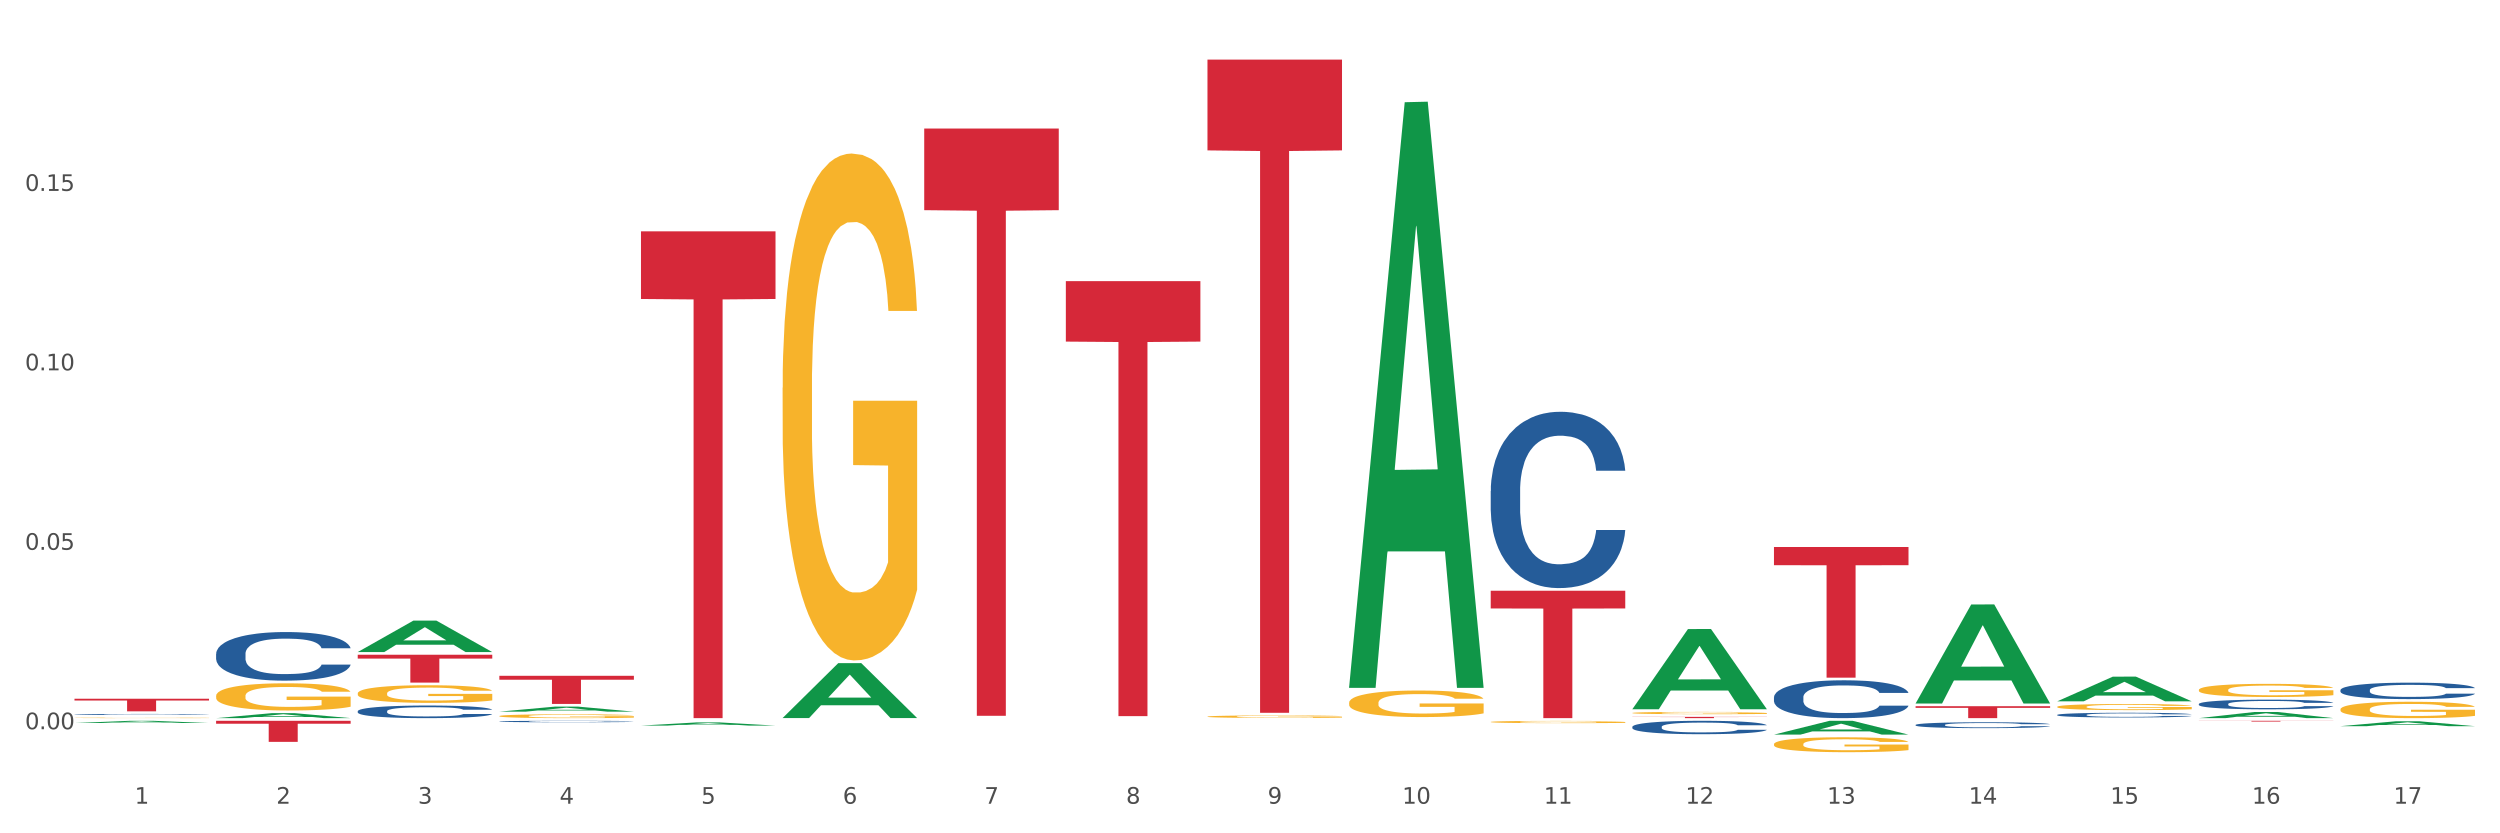 <?xml version="1.0" encoding="utf-8" standalone="no"?>
<!DOCTYPE svg PUBLIC "-//W3C//DTD SVG 1.1//EN"
  "http://www.w3.org/Graphics/SVG/1.1/DTD/svg11.dtd">
<svg xmlns:xlink="http://www.w3.org/1999/xlink" width="1080pt" height="360pt" viewBox="0 0 1080 360" xmlns="http://www.w3.org/2000/svg" version="1.1">
 <rect x="0" y="0" width="1080" height="360" fill="#333333" stroke="none"/>
 <defs>
  <style type="text/css">*{stroke-linejoin: round; stroke-linecap: butt}</style>
 </defs>
 <g id="figure_1">
  <g id="patch_1">
   <path d="M 0 360 
L 1080 360 
L 1080 0 
L 0 0 
z
" style="fill: #ffffff; stroke: #ffffff; stroke-linejoin: miter"/>
  </g>
  <g id="axes_1">
   <g id="matplotlib.axis_1">
    <g id="xtick_1">
     <g id="text_1">
      <!-- 1 -->
      <g style="fill: #4d4d4d" transform="translate(58.182 347.204) scale(0.096 -0.096)">
       <defs>
        <path id="DejaVuSans-31" d="M 794 531 
L 1825 531 
L 1825 4091 
L 703 3866 
L 703 4441 
L 1819 4666 
L 2450 4666 
L 2450 531 
L 3481 531 
L 3481 0 
L 794 0 
L 794 531 
z
" transform="scale(0.016)"/>
       </defs>
       <use xlink:href="#DejaVuSans-31"/>
      </g>
     </g>
    </g>
    <g id="xtick_2">
     <g id="text_2">
      <!-- 2 -->
      <g style="fill: #4d4d4d" transform="translate(119.364 347.204) scale(0.096 -0.096)">
       <defs>
        <path id="DejaVuSans-32" d="M 1228 531 
L 3431 531 
L 3431 0 
L 469 0 
L 469 531 
Q 828 903 1448 1529 
Q 2069 2156 2228 2338 
Q 2531 2678 2651 2914 
Q 2772 3150 2772 3378 
Q 2772 3750 2511 3984 
Q 2250 4219 1831 4219 
Q 1534 4219 1204 4116 
Q 875 4013 500 3803 
L 500 4441 
Q 881 4594 1212 4672 
Q 1544 4750 1819 4750 
Q 2544 4750 2975 4387 
Q 3406 4025 3406 3419 
Q 3406 3131 3298 2873 
Q 3191 2616 2906 2266 
Q 2828 2175 2409 1742 
Q 1991 1309 1228 531 
z
" transform="scale(0.016)"/>
       </defs>
       <use xlink:href="#DejaVuSans-32"/>
      </g>
     </g>
    </g>
    <g id="xtick_3">
     <g id="text_3">
      <!-- 3 -->
      <g style="fill: #4d4d4d" transform="translate(180.545 347.204) scale(0.096 -0.096)">
       <defs>
        <path id="DejaVuSans-33" d="M 2597 2516 
Q 3050 2419 3304 2112 
Q 3559 1806 3559 1356 
Q 3559 666 3084 287 
Q 2609 -91 1734 -91 
Q 1441 -91 1130 -33 
Q 819 25 488 141 
L 488 750 
Q 750 597 1062 519 
Q 1375 441 1716 441 
Q 2309 441 2620 675 
Q 2931 909 2931 1356 
Q 2931 1769 2642 2001 
Q 2353 2234 1838 2234 
L 1294 2234 
L 1294 2753 
L 1863 2753 
Q 2328 2753 2575 2939 
Q 2822 3125 2822 3475 
Q 2822 3834 2567 4026 
Q 2313 4219 1838 4219 
Q 1578 4219 1281 4162 
Q 984 4106 628 3988 
L 628 4550 
Q 988 4650 1302 4700 
Q 1616 4750 1894 4750 
Q 2613 4750 3031 4423 
Q 3450 4097 3450 3541 
Q 3450 3153 3228 2886 
Q 3006 2619 2597 2516 
z
" transform="scale(0.016)"/>
       </defs>
       <use xlink:href="#DejaVuSans-33"/>
      </g>
     </g>
    </g>
    <g id="xtick_4">
     <g id="text_4">
      <!-- 4 -->
      <g style="fill: #4d4d4d" transform="translate(241.726 347.204) scale(0.096 -0.096)">
       <defs>
        <path id="DejaVuSans-34" d="M 2419 4116 
L 825 1625 
L 2419 1625 
L 2419 4116 
z
M 2253 4666 
L 3047 4666 
L 3047 1625 
L 3713 1625 
L 3713 1100 
L 3047 1100 
L 3047 0 
L 2419 0 
L 2419 1100 
L 313 1100 
L 313 1709 
L 2253 4666 
z
" transform="scale(0.016)"/>
       </defs>
       <use xlink:href="#DejaVuSans-34"/>
      </g>
     </g>
    </g>
    <g id="xtick_5">
     <g id="text_5">
      <!-- 5 -->
      <g style="fill: #4d4d4d" transform="translate(302.908 347.204) scale(0.096 -0.096)">
       <defs>
        <path id="DejaVuSans-35" d="M 691 4666 
L 3169 4666 
L 3169 4134 
L 1269 4134 
L 1269 2991 
Q 1406 3038 1543 3061 
Q 1681 3084 1819 3084 
Q 2600 3084 3056 2656 
Q 3513 2228 3513 1497 
Q 3513 744 3044 326 
Q 2575 -91 1722 -91 
Q 1428 -91 1123 -41 
Q 819 9 494 109 
L 494 744 
Q 775 591 1075 516 
Q 1375 441 1709 441 
Q 2250 441 2565 725 
Q 2881 1009 2881 1497 
Q 2881 1984 2565 2268 
Q 2250 2553 1709 2553 
Q 1456 2553 1204 2497 
Q 953 2441 691 2322 
L 691 4666 
z
" transform="scale(0.016)"/>
       </defs>
       <use xlink:href="#DejaVuSans-35"/>
      </g>
     </g>
    </g>
    <g id="xtick_6">
     <g id="text_6">
      <!-- 6 -->
      <g style="fill: #4d4d4d" transform="translate(364.089 347.204) scale(0.096 -0.096)">
       <defs>
        <path id="DejaVuSans-36" d="M 2113 2584 
Q 1688 2584 1439 2293 
Q 1191 2003 1191 1497 
Q 1191 994 1439 701 
Q 1688 409 2113 409 
Q 2538 409 2786 701 
Q 3034 994 3034 1497 
Q 3034 2003 2786 2293 
Q 2538 2584 2113 2584 
z
M 3366 4563 
L 3366 3988 
Q 3128 4100 2886 4159 
Q 2644 4219 2406 4219 
Q 1781 4219 1451 3797 
Q 1122 3375 1075 2522 
Q 1259 2794 1537 2939 
Q 1816 3084 2150 3084 
Q 2853 3084 3261 2657 
Q 3669 2231 3669 1497 
Q 3669 778 3244 343 
Q 2819 -91 2113 -91 
Q 1303 -91 875 529 
Q 447 1150 447 2328 
Q 447 3434 972 4092 
Q 1497 4750 2381 4750 
Q 2619 4750 2861 4703 
Q 3103 4656 3366 4563 
z
" transform="scale(0.016)"/>
       </defs>
       <use xlink:href="#DejaVuSans-36"/>
      </g>
     </g>
    </g>
    <g id="xtick_7">
     <g id="text_7">
      <!-- 7 -->
      <g style="fill: #4d4d4d" transform="translate(425.271 347.204) scale(0.096 -0.096)">
       <defs>
        <path id="DejaVuSans-37" d="M 525 4666 
L 3525 4666 
L 3525 4397 
L 1831 0 
L 1172 0 
L 2766 4134 
L 525 4134 
L 525 4666 
z
" transform="scale(0.016)"/>
       </defs>
       <use xlink:href="#DejaVuSans-37"/>
      </g>
     </g>
    </g>
    <g id="xtick_8">
     <g id="text_8">
      <!-- 8 -->
      <g style="fill: #4d4d4d" transform="translate(486.452 347.204) scale(0.096 -0.096)">
       <defs>
        <path id="DejaVuSans-38" d="M 2034 2216 
Q 1584 2216 1326 1975 
Q 1069 1734 1069 1313 
Q 1069 891 1326 650 
Q 1584 409 2034 409 
Q 2484 409 2743 651 
Q 3003 894 3003 1313 
Q 3003 1734 2745 1975 
Q 2488 2216 2034 2216 
z
M 1403 2484 
Q 997 2584 770 2862 
Q 544 3141 544 3541 
Q 544 4100 942 4425 
Q 1341 4750 2034 4750 
Q 2731 4750 3128 4425 
Q 3525 4100 3525 3541 
Q 3525 3141 3298 2862 
Q 3072 2584 2669 2484 
Q 3125 2378 3379 2068 
Q 3634 1759 3634 1313 
Q 3634 634 3220 271 
Q 2806 -91 2034 -91 
Q 1263 -91 848 271 
Q 434 634 434 1313 
Q 434 1759 690 2068 
Q 947 2378 1403 2484 
z
M 1172 3481 
Q 1172 3119 1398 2916 
Q 1625 2713 2034 2713 
Q 2441 2713 2670 2916 
Q 2900 3119 2900 3481 
Q 2900 3844 2670 4047 
Q 2441 4250 2034 4250 
Q 1625 4250 1398 4047 
Q 1172 3844 1172 3481 
z
" transform="scale(0.016)"/>
       </defs>
       <use xlink:href="#DejaVuSans-38"/>
      </g>
     </g>
    </g>
    <g id="xtick_9">
     <g id="text_9">
      <!-- 9 -->
      <g style="fill: #4d4d4d" transform="translate(547.634 347.204) scale(0.096 -0.096)">
       <defs>
        <path id="DejaVuSans-39" d="M 703 97 
L 703 672 
Q 941 559 1184 500 
Q 1428 441 1663 441 
Q 2288 441 2617 861 
Q 2947 1281 2994 2138 
Q 2813 1869 2534 1725 
Q 2256 1581 1919 1581 
Q 1219 1581 811 2004 
Q 403 2428 403 3163 
Q 403 3881 828 4315 
Q 1253 4750 1959 4750 
Q 2769 4750 3195 4129 
Q 3622 3509 3622 2328 
Q 3622 1225 3098 567 
Q 2575 -91 1691 -91 
Q 1453 -91 1209 -44 
Q 966 3 703 97 
z
M 1959 2075 
Q 2384 2075 2632 2365 
Q 2881 2656 2881 3163 
Q 2881 3666 2632 3958 
Q 2384 4250 1959 4250 
Q 1534 4250 1286 3958 
Q 1038 3666 1038 3163 
Q 1038 2656 1286 2365 
Q 1534 2075 1959 2075 
z
" transform="scale(0.016)"/>
       </defs>
       <use xlink:href="#DejaVuSans-39"/>
      </g>
     </g>
    </g>
    <g id="xtick_10">
     <g id="text_10">
      <!-- 10 -->
      <g style="fill: #4d4d4d" transform="translate(605.761 347.204) scale(0.096 -0.096)">
       <defs>
        <path id="DejaVuSans-30" d="M 2034 4250 
Q 1547 4250 1301 3770 
Q 1056 3291 1056 2328 
Q 1056 1369 1301 889 
Q 1547 409 2034 409 
Q 2525 409 2770 889 
Q 3016 1369 3016 2328 
Q 3016 3291 2770 3770 
Q 2525 4250 2034 4250 
z
M 2034 4750 
Q 2819 4750 3233 4129 
Q 3647 3509 3647 2328 
Q 3647 1150 3233 529 
Q 2819 -91 2034 -91 
Q 1250 -91 836 529 
Q 422 1150 422 2328 
Q 422 3509 836 4129 
Q 1250 4750 2034 4750 
z
" transform="scale(0.016)"/>
       </defs>
       <use xlink:href="#DejaVuSans-31"/>
       <use xlink:href="#DejaVuSans-30" transform="translate(63.623 0)"/>
      </g>
     </g>
    </g>
    <g id="xtick_11">
     <g id="text_11">
      <!-- 11 -->
      <g style="fill: #4d4d4d" transform="translate(666.942 347.204) scale(0.096 -0.096)">
       <use xlink:href="#DejaVuSans-31"/>
       <use xlink:href="#DejaVuSans-31" transform="translate(63.623 0)"/>
      </g>
     </g>
    </g>
    <g id="xtick_12">
     <g id="text_12">
      <!-- 12 -->
      <g style="fill: #4d4d4d" transform="translate(728.124 347.204) scale(0.096 -0.096)">
       <use xlink:href="#DejaVuSans-31"/>
       <use xlink:href="#DejaVuSans-32" transform="translate(63.623 0)"/>
      </g>
     </g>
    </g>
    <g id="xtick_13">
     <g id="text_13">
      <!-- 13 -->
      <g style="fill: #4d4d4d" transform="translate(789.305 347.204) scale(0.096 -0.096)">
       <use xlink:href="#DejaVuSans-31"/>
       <use xlink:href="#DejaVuSans-33" transform="translate(63.623 0)"/>
      </g>
     </g>
    </g>
    <g id="xtick_14">
     <g id="text_14">
      <!-- 14 -->
      <g style="fill: #4d4d4d" transform="translate(850.487 347.204) scale(0.096 -0.096)">
       <use xlink:href="#DejaVuSans-31"/>
       <use xlink:href="#DejaVuSans-34" transform="translate(63.623 0)"/>
      </g>
     </g>
    </g>
    <g id="xtick_15">
     <g id="text_15">
      <!-- 15 -->
      <g style="fill: #4d4d4d" transform="translate(911.668 347.204) scale(0.096 -0.096)">
       <use xlink:href="#DejaVuSans-31"/>
       <use xlink:href="#DejaVuSans-35" transform="translate(63.623 0)"/>
      </g>
     </g>
    </g>
    <g id="xtick_16">
     <g id="text_16">
      <!-- 16 -->
      <g style="fill: #4d4d4d" transform="translate(972.849 347.204) scale(0.096 -0.096)">
       <use xlink:href="#DejaVuSans-31"/>
       <use xlink:href="#DejaVuSans-36" transform="translate(63.623 0)"/>
      </g>
     </g>
    </g>
    <g id="xtick_17">
     <g id="text_17">
      <!-- 17 -->
      <g style="fill: #4d4d4d" transform="translate(1034.031 347.204) scale(0.096 -0.096)">
       <use xlink:href="#DejaVuSans-31"/>
       <use xlink:href="#DejaVuSans-37" transform="translate(63.623 0)"/>
      </g>
     </g>
    </g>
    <g id="xtick_18"/>
    <g id="xtick_19"/>
    <g id="xtick_20"/>
    <g id="xtick_21"/>
    <g id="xtick_22"/>
    <g id="xtick_23"/>
    <g id="xtick_24"/>
    <g id="xtick_25"/>
    <g id="xtick_26"/>
    <g id="xtick_27"/>
    <g id="xtick_28"/>
    <g id="xtick_29"/>
    <g id="xtick_30"/>
    <g id="xtick_31"/>
    <g id="xtick_32"/>
    <g id="xtick_33"/>
   </g>
   <g id="matplotlib.axis_2">
    <g id="ytick_1">
     <g id="text_18">
      <!-- 0.00 -->
      <g style="fill: #4d4d4d" transform="translate(10.8 315.029) scale(0.096 -0.096)">
       <defs>
        <path id="DejaVuSans-2e" d="M 684 794 
L 1344 794 
L 1344 0 
L 684 0 
L 684 794 
z
" transform="scale(0.016)"/>
       </defs>
       <use xlink:href="#DejaVuSans-30"/>
       <use xlink:href="#DejaVuSans-2e" transform="translate(63.623 0)"/>
       <use xlink:href="#DejaVuSans-30" transform="translate(95.41 0)"/>
       <use xlink:href="#DejaVuSans-30" transform="translate(159.033 0)"/>
      </g>
     </g>
    </g>
    <g id="ytick_2">
     <g id="text_19">
      <!-- 0.05 -->
      <g style="fill: #4d4d4d" transform="translate(10.8 237.51) scale(0.096 -0.096)">
       <use xlink:href="#DejaVuSans-30"/>
       <use xlink:href="#DejaVuSans-2e" transform="translate(63.623 0)"/>
       <use xlink:href="#DejaVuSans-30" transform="translate(95.41 0)"/>
       <use xlink:href="#DejaVuSans-35" transform="translate(159.033 0)"/>
      </g>
     </g>
    </g>
    <g id="ytick_3">
     <g id="text_20">
      <!-- 0.10 -->
      <g style="fill: #4d4d4d" transform="translate(10.8 159.99) scale(0.096 -0.096)">
       <use xlink:href="#DejaVuSans-30"/>
       <use xlink:href="#DejaVuSans-2e" transform="translate(63.623 0)"/>
       <use xlink:href="#DejaVuSans-31" transform="translate(95.41 0)"/>
       <use xlink:href="#DejaVuSans-30" transform="translate(159.033 0)"/>
      </g>
     </g>
    </g>
    <g id="ytick_4">
     <g id="text_21">
      <!-- 0.15 -->
      <g style="fill: #4d4d4d" transform="translate(10.8 82.471) scale(0.096 -0.096)">
       <use xlink:href="#DejaVuSans-30"/>
       <use xlink:href="#DejaVuSans-2e" transform="translate(63.623 0)"/>
       <use xlink:href="#DejaVuSans-31" transform="translate(95.41 0)"/>
       <use xlink:href="#DejaVuSans-35" transform="translate(159.033 0)"/>
      </g>
     </g>
    </g>
    <g id="ytick_5"/>
    <g id="ytick_6"/>
    <g id="ytick_7"/>
    <g id="ytick_8"/>
   </g>
   <g id="PolyCollection_1">
    <path d="M 32.175 312.347 
L 32.235 312.346 
L 56.203 311.383 
L 66.15 311.382 
L 90.297 312.349 
L 78.793 312.349 
L 73.58 312.124 
L 48.833 312.124 
L 48.653 312.127 
L 43.62 312.349 
L 32.175 312.349 
L 32.175 312.347 
L 51.949 311.989 
L 70.464 311.988 
L 61.296 311.588 
L 61.176 311.586 
L 61.056 311.589 
L 51.889 311.988 
L 51.949 311.989 
L 32.175 312.347 
z
" clip-path="url(#pb903a54486)" style="fill: #109648"/>
    <path d="M 93.356 310.235 
L 93.416 310.233 
L 117.384 308.083 
L 127.331 308.081 
L 151.479 310.239 
L 139.974 310.239 
L 134.761 309.737 
L 110.014 309.737 
L 109.834 309.745 
L 104.801 310.239 
L 93.356 310.239 
L 93.356 310.235 
L 113.13 309.437 
L 131.645 309.435 
L 122.478 308.541 
L 122.358 308.537 
L 122.238 308.543 
L 113.07 309.435 
L 113.13 309.437 
L 93.356 310.235 
z
" clip-path="url(#pb903a54486)" style="fill: #109648"/>
    <path d="M 32.175 301.863 
L 90.297 301.863 
L 90.297 302.616 
L 67.434 302.622 
L 67.434 307.288 
L 54.901 307.288 
L 54.901 302.622 
L 32.175 302.616 
L 32.175 301.868 
L 32.175 301.863 
z
" clip-path="url(#pb903a54486)" style="fill: #d62839"/>
    <path d="M 93.356 311.382 
L 151.479 311.382 
L 151.479 312.648 
L 128.615 312.657 
L 128.615 320.497 
L 116.082 320.497 
L 116.082 312.657 
L 93.356 312.648 
L 93.356 311.39 
L 93.356 311.382 
z
" clip-path="url(#pb903a54486)" style="fill: #d62839"/>
    <path d="M 399.263 55.535 
L 457.386 55.535 
L 457.386 90.791 
L 434.523 91.029 
L 434.523 309.239 
L 421.989 309.239 
L 421.989 91.029 
L 399.263 90.791 
L 399.263 55.773 
L 399.263 55.535 
z
" clip-path="url(#pb903a54486)" style="fill: #d62839"/>
    <path d="M 215.719 291.953 
L 273.842 291.953 
L 273.842 293.643 
L 250.978 293.654 
L 250.978 304.112 
L 238.445 304.112 
L 238.445 293.654 
L 215.719 293.643 
L 215.719 291.964 
L 215.719 291.953 
z
" clip-path="url(#pb903a54486)" style="fill: #d62839"/>
    <path d="M 827.533 305.072 
L 885.656 305.072 
L 885.656 305.79 
L 862.792 305.795 
L 862.792 310.239 
L 850.259 310.239 
L 850.259 305.795 
L 827.533 305.79 
L 827.533 305.077 
L 827.533 305.072 
z
" clip-path="url(#pb903a54486)" style="fill: #d62839"/>
    <path d="M 949.896 311.382 
L 1008.019 311.382 
L 1008.019 311.428 
L 985.155 311.428 
L 985.155 311.716 
L 972.622 311.716 
L 972.622 311.428 
L 949.896 311.428 
L 949.896 311.382 
L 949.896 311.382 
z
" clip-path="url(#pb903a54486)" style="fill: #d62839"/>
    <path d="M 643.989 255.204 
L 702.112 255.204 
L 702.112 262.852 
L 679.248 262.903 
L 679.248 310.239 
L 666.715 310.239 
L 666.715 262.903 
L 643.989 262.852 
L 643.989 255.255 
L 643.989 255.204 
z
" clip-path="url(#pb903a54486)" style="fill: #d62839"/>
    <path d="M 705.171 309.68 
L 763.293 309.68 
L 763.293 309.758 
L 740.43 309.759 
L 740.43 310.239 
L 727.896 310.239 
L 727.896 309.759 
L 705.171 309.758 
L 705.171 309.681 
L 705.171 309.68 
z
" clip-path="url(#pb903a54486)" style="fill: #d62839"/>
    <path d="M 766.352 236.312 
L 824.474 236.312 
L 824.474 244.154 
L 801.611 244.207 
L 801.611 292.74 
L 789.078 292.74 
L 789.078 244.207 
L 766.352 244.154 
L 766.352 236.365 
L 766.352 236.312 
z
" clip-path="url(#pb903a54486)" style="fill: #d62839"/>
    <path d="M 521.626 25.759 
L 579.749 25.759 
L 579.749 64.972 
L 556.885 65.237 
L 556.885 307.93 
L 544.352 307.93 
L 544.352 65.237 
L 521.626 64.972 
L 521.626 26.024 
L 521.626 25.759 
z
" clip-path="url(#pb903a54486)" style="fill: #d62839"/>
    <path d="M 276.901 99.929 
L 335.023 99.929 
L 335.023 129.155 
L 312.16 129.353 
L 312.16 310.239 
L 299.626 310.239 
L 299.626 129.353 
L 276.901 129.155 
L 276.901 100.127 
L 276.901 99.929 
z
" clip-path="url(#pb903a54486)" style="fill: #d62839"/>
    <path d="M 460.445 121.458 
L 518.567 121.458 
L 518.567 147.572 
L 495.704 147.749 
L 495.704 309.376 
L 483.17 309.376 
L 483.17 147.749 
L 460.445 147.572 
L 460.445 121.634 
L 460.445 121.458 
z
" clip-path="url(#pb903a54486)" style="fill: #d62839"/>
    <path d="M 154.538 282.844 
L 212.66 282.844 
L 212.66 284.516 
L 189.797 284.528 
L 189.797 294.88 
L 177.263 294.88 
L 177.263 284.528 
L 154.538 284.516 
L 154.538 282.855 
L 154.538 282.844 
z
" clip-path="url(#pb903a54486)" style="fill: #d62839"/>
    <path d="M 276.901 313.455 
L 276.961 313.454 
L 300.929 312.081 
L 310.875 312.08 
L 335.023 313.458 
L 323.518 313.458 
L 318.305 313.137 
L 293.558 313.137 
L 293.379 313.142 
L 288.345 313.458 
L 276.901 313.458 
L 276.901 313.455 
L 296.674 312.945 
L 315.19 312.944 
L 306.022 312.374 
L 305.902 312.371 
L 305.782 312.375 
L 296.614 312.944 
L 296.674 312.945 
L 276.901 313.455 
z
" clip-path="url(#pb903a54486)" style="fill: #109648"/>
    <path d="M 949.896 310.234 
L 949.956 310.232 
L 973.924 307.574 
L 983.871 307.571 
L 1008.019 310.239 
L 996.514 310.239 
L 991.301 309.618 
L 966.554 309.618 
L 966.374 309.628 
L 961.341 310.239 
L 949.896 310.239 
L 949.896 310.234 
L 969.67 309.247 
L 988.185 309.245 
L 979.017 308.14 
L 978.897 308.135 
L 978.778 308.143 
L 969.61 309.245 
L 969.67 309.247 
L 949.896 310.234 
z
" clip-path="url(#pb903a54486)" style="fill: #109648"/>
    <path d="M 888.715 302.966 
L 888.775 302.956 
L 912.743 292.31 
L 922.689 292.3 
L 946.837 302.986 
L 935.333 302.986 
L 930.12 300.498 
L 905.373 300.498 
L 905.193 300.538 
L 900.16 302.986 
L 888.715 302.986 
L 888.715 302.966 
L 908.488 299.013 
L 927.004 299.003 
L 917.836 294.578 
L 917.716 294.558 
L 917.596 294.588 
L 908.428 299.003 
L 908.488 299.013 
L 888.715 302.966 
z
" clip-path="url(#pb903a54486)" style="fill: #109648"/>
    <path d="M 827.533 303.849 
L 827.593 303.809 
L 851.561 261.139 
L 861.508 261.099 
L 885.656 303.929 
L 874.151 303.929 
L 868.938 293.956 
L 844.191 293.956 
L 844.011 294.117 
L 838.978 303.929 
L 827.533 303.929 
L 827.533 303.849 
L 847.307 288.004 
L 865.822 287.963 
L 856.654 270.228 
L 856.535 270.148 
L 856.415 270.268 
L 847.247 287.963 
L 847.307 288.004 
L 827.533 303.849 
z
" clip-path="url(#pb903a54486)" style="fill: #109648"/>
    <path d="M 949.896 298.047 
L 949.965 298.041 
L 949.965 297.854 
L 950.102 297.693 
L 950.788 297.304 
L 951.818 296.981 
L 952.572 296.81 
L 953.327 296.67 
L 954.219 296.529 
L 955.317 296.384 
L 957.307 296.171 
L 958.543 296.062 
L 960.052 295.947 
L 962.797 295.781 
L 964.787 295.687 
L 966.846 295.609 
L 970.208 295.516 
L 972.404 295.474 
L 974.737 295.443 
L 977.551 295.422 
L 979.678 295.417 
L 984.344 295.433 
L 988.324 295.479 
L 990.246 295.516 
L 992.716 295.578 
L 994.02 295.62 
L 996.147 295.703 
L 998.343 295.812 
L 999.853 295.906 
L 1002.117 296.082 
L 1003.833 296.259 
L 1005.411 296.477 
L 1006.234 296.628 
L 1006.852 296.768 
L 1007.401 296.929 
L 1007.95 297.184 
L 995.598 297.184 
L 995.118 297.002 
L 994.363 296.831 
L 993.265 296.664 
L 992.304 296.56 
L 990.657 296.43 
L 989.148 296.347 
L 987.569 296.285 
L 985.648 296.233 
L 984.138 296.207 
L 982.011 296.186 
L 977.825 296.191 
L 975.012 296.233 
L 973.09 296.285 
L 971.855 296.332 
L 970.757 296.384 
L 969.522 296.456 
L 968.081 296.566 
L 967.052 296.664 
L 966.022 296.789 
L 965.199 296.914 
L 964.444 297.059 
L 963.826 297.215 
L 963.346 297.376 
L 962.934 297.574 
L 962.591 297.901 
L 962.591 298.613 
L 962.728 298.774 
L 963.072 298.987 
L 963.483 299.148 
L 964.169 299.341 
L 964.787 299.471 
L 965.954 299.658 
L 967.257 299.814 
L 968.287 299.912 
L 969.316 299.995 
L 971.1 300.11 
L 973.09 300.203 
L 974.806 300.261 
L 977.139 300.312 
L 978.717 300.333 
L 980.09 300.344 
L 983.452 300.344 
L 985.854 300.328 
L 988.53 300.292 
L 990.589 300.245 
L 992.304 300.188 
L 994.226 300.094 
L 995.461 300.006 
L 995.461 298.92 
L 980.364 298.915 
L 980.364 298.192 
L 1008.019 298.192 
L 1008.019 300.312 
L 1006.852 300.422 
L 1005.548 300.52 
L 1004.176 300.609 
L 1002.117 300.718 
L 999.647 300.822 
L 997.451 300.895 
L 995.118 300.957 
L 992.373 301.014 
L 988.805 301.066 
L 986.609 301.087 
L 983.864 301.102 
L 980.639 301.108 
L 977.825 301.097 
L 975.08 301.071 
L 972.198 301.024 
L 969.385 300.957 
L 967.257 300.889 
L 965.13 300.806 
L 962.866 300.697 
L 961.082 300.593 
L 959.709 300.5 
L 958.199 300.38 
L 956.553 300.224 
L 955.317 300.084 
L 954.219 299.938 
L 953.053 299.751 
L 952.229 299.59 
L 951.406 299.387 
L 950.926 299.237 
L 950.377 299.003 
L 949.965 298.675 
L 949.896 298.047 
z
" clip-path="url(#pb903a54486)" style="fill: #f7b32b"/>
    <path d="M 705.171 308 
L 705.239 308 
L 705.239 307.967 
L 705.376 307.938 
L 706.063 307.87 
L 707.092 307.813 
L 707.847 307.783 
L 708.602 307.759 
L 709.494 307.734 
L 710.592 307.708 
L 712.582 307.671 
L 713.817 307.652 
L 715.327 307.632 
L 718.071 307.603 
L 720.061 307.586 
L 722.12 307.572 
L 725.483 307.556 
L 727.678 307.549 
L 730.012 307.543 
L 732.825 307.54 
L 734.952 307.539 
L 739.619 307.541 
L 743.599 307.55 
L 745.52 307.556 
L 747.99 307.567 
L 749.294 307.574 
L 751.421 307.589 
L 753.617 307.608 
L 755.127 307.625 
L 757.391 307.656 
L 759.107 307.687 
L 760.685 307.725 
L 761.509 307.751 
L 762.126 307.776 
L 762.675 307.804 
L 763.224 307.849 
L 750.872 307.849 
L 750.392 307.817 
L 749.637 307.787 
L 748.539 307.758 
L 747.579 307.739 
L 745.932 307.717 
L 744.422 307.702 
L 742.844 307.691 
L 740.922 307.682 
L 739.413 307.677 
L 737.285 307.674 
L 733.099 307.675 
L 730.286 307.682 
L 728.365 307.691 
L 727.129 307.699 
L 726.031 307.708 
L 724.796 307.721 
L 723.355 307.74 
L 722.326 307.758 
L 721.297 307.78 
L 720.473 307.802 
L 719.718 307.827 
L 719.101 307.854 
L 718.62 307.883 
L 718.209 307.917 
L 717.866 307.975 
L 717.866 308.1 
L 718.003 308.128 
L 718.346 308.166 
L 718.758 308.194 
L 719.444 308.228 
L 720.061 308.251 
L 721.228 308.283 
L 722.532 308.311 
L 723.561 308.328 
L 724.59 308.343 
L 726.375 308.363 
L 728.365 308.379 
L 730.08 308.389 
L 732.413 308.398 
L 733.992 308.402 
L 735.364 308.404 
L 738.726 308.404 
L 741.128 308.401 
L 743.804 308.395 
L 745.863 308.386 
L 747.579 308.376 
L 749.5 308.36 
L 750.735 308.345 
L 750.735 308.154 
L 735.638 308.153 
L 735.638 308.026 
L 763.293 308.026 
L 763.293 308.398 
L 762.126 308.418 
L 760.823 308.435 
L 759.45 308.45 
L 757.391 308.47 
L 754.921 308.488 
L 752.725 308.501 
L 750.392 308.512 
L 747.647 308.522 
L 744.079 308.531 
L 741.883 308.534 
L 739.138 308.537 
L 735.913 308.538 
L 733.099 308.536 
L 730.355 308.532 
L 727.473 308.523 
L 724.659 308.512 
L 722.532 308.5 
L 720.405 308.485 
L 718.14 308.466 
L 716.356 308.448 
L 714.983 308.431 
L 713.474 308.41 
L 711.827 308.383 
L 710.592 308.358 
L 709.494 308.333 
L 708.327 308.3 
L 707.504 308.272 
L 706.68 308.236 
L 706.2 308.209 
L 705.651 308.168 
L 705.239 308.111 
L 705.171 308 
z
" clip-path="url(#pb903a54486)" style="fill: #f7b32b"/>
    <path d="M 766.352 321.482 
L 766.421 321.476 
L 766.421 321.264 
L 766.558 321.082 
L 767.244 320.64 
L 768.273 320.275 
L 769.028 320.081 
L 769.783 319.922 
L 770.675 319.763 
L 771.773 319.598 
L 773.763 319.357 
L 774.998 319.233 
L 776.508 319.104 
L 779.253 318.915 
L 781.243 318.809 
L 783.301 318.721 
L 786.664 318.615 
L 788.86 318.568 
L 791.193 318.533 
L 794.006 318.509 
L 796.134 318.503 
L 800.8 318.521 
L 804.78 318.574 
L 806.701 318.615 
L 809.172 318.686 
L 810.476 318.733 
L 812.603 318.827 
L 814.799 318.951 
L 816.308 319.057 
L 818.573 319.257 
L 820.288 319.457 
L 821.867 319.704 
L 822.69 319.875 
L 823.308 320.034 
L 823.857 320.216 
L 824.406 320.505 
L 812.054 320.505 
L 811.574 320.299 
L 810.819 320.105 
L 809.721 319.916 
L 808.76 319.798 
L 807.113 319.651 
L 805.603 319.557 
L 804.025 319.486 
L 802.104 319.428 
L 800.594 319.398 
L 798.467 319.375 
L 794.281 319.38 
L 791.467 319.428 
L 789.546 319.486 
L 788.311 319.539 
L 787.213 319.598 
L 785.978 319.681 
L 784.537 319.804 
L 783.507 319.916 
L 782.478 320.057 
L 781.655 320.199 
L 780.9 320.364 
L 780.282 320.54 
L 779.802 320.723 
L 779.39 320.946 
L 779.047 321.317 
L 779.047 322.124 
L 779.184 322.306 
L 779.527 322.548 
L 779.939 322.73 
L 780.625 322.948 
L 781.243 323.095 
L 782.409 323.307 
L 783.713 323.484 
L 784.743 323.596 
L 785.772 323.69 
L 787.556 323.819 
L 789.546 323.925 
L 791.262 323.99 
L 793.595 324.049 
L 795.173 324.072 
L 796.545 324.084 
L 799.908 324.084 
L 802.31 324.066 
L 804.986 324.025 
L 807.044 323.972 
L 808.76 323.908 
L 810.681 323.802 
L 811.917 323.701 
L 811.917 322.471 
L 796.82 322.465 
L 796.82 321.647 
L 824.474 321.647 
L 824.474 324.049 
L 823.308 324.172 
L 822.004 324.284 
L 820.632 324.384 
L 818.573 324.508 
L 816.103 324.626 
L 813.907 324.708 
L 811.574 324.779 
L 808.829 324.844 
L 805.26 324.902 
L 803.064 324.926 
L 800.32 324.944 
L 797.094 324.95 
L 794.281 324.938 
L 791.536 324.908 
L 788.654 324.855 
L 785.84 324.779 
L 783.713 324.702 
L 781.586 324.608 
L 779.321 324.484 
L 777.537 324.367 
L 776.165 324.261 
L 774.655 324.125 
L 773.008 323.949 
L 771.773 323.79 
L 770.675 323.625 
L 769.509 323.413 
L 768.685 323.231 
L 767.862 323.001 
L 767.381 322.83 
L 766.832 322.565 
L 766.421 322.194 
L 766.352 321.482 
z
" clip-path="url(#pb903a54486)" style="fill: #f7b32b"/>
    <path d="M 888.715 305.348 
L 888.783 305.346 
L 888.783 305.259 
L 888.921 305.185 
L 889.607 305.004 
L 890.636 304.854 
L 891.391 304.775 
L 892.146 304.71 
L 893.038 304.645 
L 894.136 304.577 
L 896.126 304.478 
L 897.361 304.428 
L 898.871 304.375 
L 901.616 304.298 
L 903.606 304.254 
L 905.664 304.218 
L 909.027 304.175 
L 911.223 304.155 
L 913.556 304.141 
L 916.369 304.131 
L 918.497 304.129 
L 923.163 304.136 
L 927.143 304.158 
L 929.064 304.175 
L 931.535 304.204 
L 932.838 304.223 
L 934.966 304.261 
L 937.162 304.312 
L 938.671 304.355 
L 940.936 304.437 
L 942.651 304.519 
L 944.23 304.621 
L 945.053 304.69 
L 945.671 304.755 
L 946.22 304.83 
L 946.769 304.948 
L 934.417 304.948 
L 933.936 304.864 
L 933.182 304.784 
L 932.084 304.707 
L 931.123 304.659 
L 929.476 304.599 
L 927.966 304.56 
L 926.388 304.531 
L 924.467 304.507 
L 922.957 304.495 
L 920.83 304.486 
L 916.644 304.488 
L 913.83 304.507 
L 911.909 304.531 
L 910.674 304.553 
L 909.576 304.577 
L 908.341 304.611 
L 906.899 304.661 
L 905.87 304.707 
L 904.841 304.765 
L 904.017 304.823 
L 903.263 304.89 
L 902.645 304.963 
L 902.165 305.037 
L 901.753 305.129 
L 901.41 305.281 
L 901.41 305.611 
L 901.547 305.686 
L 901.89 305.785 
L 902.302 305.859 
L 902.988 305.949 
L 903.606 306.009 
L 904.772 306.096 
L 906.076 306.168 
L 907.105 306.214 
L 908.135 306.252 
L 909.919 306.305 
L 911.909 306.349 
L 913.624 306.375 
L 915.958 306.399 
L 917.536 306.409 
L 918.908 306.414 
L 922.271 306.414 
L 924.672 306.407 
L 927.349 306.39 
L 929.407 306.368 
L 931.123 306.341 
L 933.044 306.298 
L 934.279 306.257 
L 934.279 305.753 
L 919.183 305.751 
L 919.183 305.416 
L 946.837 305.416 
L 946.837 306.399 
L 945.671 306.45 
L 944.367 306.496 
L 942.994 306.537 
L 940.936 306.587 
L 938.465 306.636 
L 936.269 306.669 
L 933.936 306.698 
L 931.191 306.725 
L 927.623 306.749 
L 925.427 306.758 
L 922.682 306.766 
L 919.457 306.768 
L 916.644 306.763 
L 913.899 306.751 
L 911.017 306.73 
L 908.203 306.698 
L 906.076 306.667 
L 903.949 306.628 
L 901.684 306.578 
L 899.9 306.529 
L 898.528 306.486 
L 897.018 306.431 
L 895.371 306.358 
L 894.136 306.293 
L 893.038 306.226 
L 891.871 306.139 
L 891.048 306.064 
L 890.224 305.97 
L 889.744 305.9 
L 889.195 305.792 
L 888.783 305.64 
L 888.715 305.348 
z
" clip-path="url(#pb903a54486)" style="fill: #f7b32b"/>
    <path d="M 93.356 300.618 
L 93.425 300.607 
L 93.425 300.221 
L 93.562 299.888 
L 94.248 299.083 
L 95.278 298.418 
L 96.033 298.064 
L 96.787 297.774 
L 97.68 297.484 
L 98.778 297.184 
L 100.768 296.744 
L 102.003 296.518 
L 103.512 296.282 
L 106.257 295.939 
L 108.247 295.746 
L 110.306 295.585 
L 113.668 295.391 
L 115.864 295.306 
L 118.197 295.241 
L 121.011 295.198 
L 123.138 295.188 
L 127.804 295.22 
L 131.784 295.316 
L 133.706 295.391 
L 136.176 295.52 
L 137.48 295.606 
L 139.607 295.778 
L 141.803 296.003 
L 143.313 296.196 
L 145.577 296.561 
L 147.293 296.926 
L 148.871 297.377 
L 149.695 297.688 
L 150.312 297.978 
L 150.861 298.31 
L 151.41 298.836 
L 139.058 298.836 
L 138.578 298.461 
L 137.823 298.107 
L 136.725 297.763 
L 135.764 297.548 
L 134.118 297.28 
L 132.608 297.108 
L 131.03 296.98 
L 129.108 296.872 
L 127.599 296.819 
L 125.471 296.776 
L 121.285 296.787 
L 118.472 296.872 
L 116.55 296.98 
L 115.315 297.076 
L 114.217 297.184 
L 112.982 297.334 
L 111.541 297.559 
L 110.512 297.763 
L 109.482 298.021 
L 108.659 298.278 
L 107.904 298.579 
L 107.287 298.901 
L 106.806 299.233 
L 106.394 299.641 
L 106.051 300.317 
L 106.051 301.787 
L 106.189 302.12 
L 106.532 302.56 
L 106.943 302.893 
L 107.63 303.29 
L 108.247 303.558 
L 109.414 303.944 
L 110.718 304.266 
L 111.747 304.47 
L 112.776 304.642 
L 114.56 304.878 
L 116.55 305.071 
L 118.266 305.189 
L 120.599 305.297 
L 122.177 305.34 
L 123.55 305.361 
L 126.912 305.361 
L 129.314 305.329 
L 131.99 305.254 
L 134.049 305.157 
L 135.764 305.039 
L 137.686 304.846 
L 138.921 304.663 
L 138.921 302.421 
L 123.824 302.41 
L 123.824 300.918 
L 151.479 300.918 
L 151.479 305.297 
L 150.312 305.522 
L 149.008 305.726 
L 147.636 305.908 
L 145.577 306.134 
L 143.107 306.348 
L 140.911 306.499 
L 138.578 306.627 
L 135.833 306.745 
L 132.265 306.853 
L 130.069 306.896 
L 127.324 306.928 
L 124.099 306.939 
L 121.285 306.917 
L 118.54 306.863 
L 115.658 306.767 
L 112.845 306.627 
L 110.718 306.488 
L 108.59 306.316 
L 106.326 306.091 
L 104.542 305.876 
L 103.169 305.683 
L 101.66 305.436 
L 100.013 305.114 
L 98.778 304.824 
L 97.68 304.524 
L 96.513 304.138 
L 95.69 303.805 
L 94.866 303.386 
L 94.386 303.075 
L 93.837 302.592 
L 93.425 301.916 
L 93.356 300.618 
z
" clip-path="url(#pb903a54486)" style="fill: #f7b32b"/>
    <path d="M 521.626 309.572 
L 521.695 309.571 
L 521.695 309.535 
L 521.832 309.505 
L 522.518 309.431 
L 523.548 309.369 
L 524.303 309.337 
L 525.057 309.31 
L 525.949 309.284 
L 527.047 309.256 
L 529.037 309.215 
L 530.273 309.195 
L 531.782 309.173 
L 534.527 309.141 
L 536.517 309.124 
L 538.576 309.109 
L 541.938 309.091 
L 544.134 309.083 
L 546.467 309.077 
L 549.281 309.073 
L 551.408 309.072 
L 556.074 309.075 
L 560.054 309.084 
L 561.976 309.091 
L 564.446 309.103 
L 565.75 309.111 
L 567.877 309.127 
L 570.073 309.147 
L 571.583 309.165 
L 573.847 309.199 
L 575.563 309.232 
L 577.141 309.274 
L 577.965 309.302 
L 578.582 309.329 
L 579.131 309.359 
L 579.68 309.408 
L 567.328 309.408 
L 566.848 309.373 
L 566.093 309.341 
L 564.995 309.309 
L 564.034 309.289 
L 562.387 309.265 
L 560.878 309.249 
L 559.299 309.237 
L 557.378 309.227 
L 555.868 309.222 
L 553.741 309.218 
L 549.555 309.219 
L 546.742 309.227 
L 544.82 309.237 
L 543.585 309.246 
L 542.487 309.256 
L 541.252 309.27 
L 539.811 309.29 
L 538.782 309.309 
L 537.752 309.333 
L 536.929 309.357 
L 536.174 309.384 
L 535.556 309.414 
L 535.076 309.444 
L 534.664 309.482 
L 534.321 309.544 
L 534.321 309.679 
L 534.459 309.71 
L 534.802 309.75 
L 535.213 309.781 
L 535.9 309.817 
L 536.517 309.842 
L 537.684 309.878 
L 538.988 309.907 
L 540.017 309.926 
L 541.046 309.942 
L 542.83 309.963 
L 544.82 309.981 
L 546.536 309.992 
L 548.869 310.002 
L 550.447 310.006 
L 551.82 310.008 
L 555.182 310.008 
L 557.584 310.005 
L 560.26 309.998 
L 562.319 309.989 
L 564.034 309.978 
L 565.956 309.96 
L 567.191 309.944 
L 567.191 309.737 
L 552.094 309.736 
L 552.094 309.599 
L 579.749 309.599 
L 579.749 310.002 
L 578.582 310.023 
L 577.278 310.041 
L 575.906 310.058 
L 573.847 310.079 
L 571.377 310.099 
L 569.181 310.112 
L 566.848 310.124 
L 564.103 310.135 
L 560.535 310.145 
L 558.339 310.149 
L 555.594 310.152 
L 552.369 310.153 
L 549.555 310.151 
L 546.81 310.146 
L 543.928 310.137 
L 541.115 310.124 
L 538.988 310.111 
L 536.86 310.096 
L 534.596 310.075 
L 532.812 310.055 
L 531.439 310.037 
L 529.93 310.015 
L 528.283 309.985 
L 527.047 309.958 
L 525.949 309.931 
L 524.783 309.895 
L 523.959 309.865 
L 523.136 309.826 
L 522.656 309.798 
L 522.107 309.753 
L 521.695 309.691 
L 521.626 309.572 
z
" clip-path="url(#pb903a54486)" style="fill: #f7b32b"/>
    <path d="M 582.808 303.604 
L 582.876 303.593 
L 582.876 303.216 
L 583.014 302.891 
L 583.7 302.106 
L 584.729 301.456 
L 585.484 301.111 
L 586.239 300.828 
L 587.131 300.545 
L 588.229 300.252 
L 590.219 299.822 
L 591.454 299.602 
L 592.964 299.372 
L 595.709 299.037 
L 597.699 298.848 
L 599.757 298.691 
L 603.12 298.502 
L 605.316 298.419 
L 607.649 298.356 
L 610.462 298.314 
L 612.589 298.303 
L 617.256 298.335 
L 621.236 298.429 
L 623.157 298.502 
L 625.628 298.628 
L 626.931 298.712 
L 629.059 298.879 
L 631.254 299.099 
L 632.764 299.288 
L 635.029 299.644 
L 636.744 300 
L 638.322 300.44 
L 639.146 300.744 
L 639.764 301.027 
L 640.312 301.352 
L 640.861 301.865 
L 628.51 301.865 
L 628.029 301.498 
L 627.274 301.152 
L 626.176 300.817 
L 625.216 300.608 
L 623.569 300.346 
L 622.059 300.178 
L 620.481 300.053 
L 618.56 299.948 
L 617.05 299.895 
L 614.923 299.854 
L 610.737 299.864 
L 607.923 299.948 
L 606.002 300.053 
L 604.767 300.147 
L 603.669 300.252 
L 602.433 300.398 
L 600.992 300.618 
L 599.963 300.817 
L 598.934 301.069 
L 598.11 301.32 
L 597.355 301.613 
L 596.738 301.928 
L 596.258 302.252 
L 595.846 302.65 
L 595.503 303.31 
L 595.503 304.745 
L 595.64 305.07 
L 595.983 305.5 
L 596.395 305.824 
L 597.081 306.212 
L 597.699 306.474 
L 598.865 306.851 
L 600.169 307.165 
L 601.198 307.364 
L 602.228 307.532 
L 604.012 307.762 
L 606.002 307.951 
L 607.717 308.066 
L 610.05 308.171 
L 611.629 308.213 
L 613.001 308.234 
L 616.364 308.234 
L 618.765 308.202 
L 621.442 308.129 
L 623.5 308.034 
L 625.216 307.919 
L 627.137 307.731 
L 628.372 307.553 
L 628.372 305.363 
L 613.276 305.353 
L 613.276 303.897 
L 640.93 303.897 
L 640.93 308.171 
L 639.764 308.391 
L 638.46 308.59 
L 637.087 308.768 
L 635.029 308.988 
L 632.558 309.197 
L 630.362 309.344 
L 628.029 309.47 
L 625.284 309.585 
L 621.716 309.69 
L 619.52 309.731 
L 616.775 309.763 
L 613.55 309.773 
L 610.737 309.752 
L 607.992 309.7 
L 605.11 309.606 
L 602.296 309.47 
L 600.169 309.333 
L 598.042 309.166 
L 595.777 308.946 
L 593.993 308.736 
L 592.621 308.548 
L 591.111 308.307 
L 589.464 307.993 
L 588.229 307.71 
L 587.131 307.416 
L 585.964 307.039 
L 585.141 306.715 
L 584.317 306.306 
L 583.837 306.002 
L 583.288 305.531 
L 582.876 304.871 
L 582.808 303.604 
z
" clip-path="url(#pb903a54486)" style="fill: #f7b32b"/>
    <path d="M 338.082 167.517 
L 338.151 167.317 
L 338.151 160.117 
L 338.288 153.918 
L 338.974 138.918 
L 340.003 126.518 
L 340.758 119.918 
L 341.513 114.518 
L 342.405 109.118 
L 343.503 103.518 
L 345.493 95.318 
L 346.728 91.118 
L 348.238 86.718 
L 350.983 80.318 
L 352.973 76.718 
L 355.032 73.718 
L 358.394 70.118 
L 360.59 68.518 
L 362.923 67.318 
L 365.737 66.518 
L 367.864 66.318 
L 372.53 66.918 
L 376.51 68.718 
L 378.431 70.118 
L 380.902 72.518 
L 382.206 74.118 
L 384.333 77.318 
L 386.529 81.518 
L 388.038 85.118 
L 390.303 91.918 
L 392.019 98.718 
L 393.597 107.118 
L 394.42 112.918 
L 395.038 118.318 
L 395.587 124.518 
L 396.136 134.318 
L 383.784 134.318 
L 383.304 127.318 
L 382.549 120.718 
L 381.451 114.318 
L 380.49 110.318 
L 378.843 105.318 
L 377.334 102.118 
L 375.755 99.718 
L 373.834 97.718 
L 372.324 96.718 
L 370.197 95.918 
L 366.011 96.118 
L 363.198 97.718 
L 361.276 99.718 
L 360.041 101.518 
L 358.943 103.518 
L 357.708 106.318 
L 356.267 110.518 
L 355.237 114.318 
L 354.208 119.118 
L 353.385 123.918 
L 352.63 129.518 
L 352.012 135.518 
L 351.532 141.718 
L 351.12 149.318 
L 350.777 161.917 
L 350.777 189.317 
L 350.914 195.517 
L 351.257 203.717 
L 351.669 209.917 
L 352.355 217.317 
L 352.973 222.317 
L 354.139 229.517 
L 355.443 235.517 
L 356.473 239.317 
L 357.502 242.517 
L 359.286 246.917 
L 361.276 250.517 
L 362.992 252.717 
L 365.325 254.717 
L 366.903 255.517 
L 368.276 255.917 
L 371.638 255.917 
L 374.04 255.317 
L 376.716 253.917 
L 378.775 252.117 
L 380.49 249.917 
L 382.412 246.317 
L 383.647 242.917 
L 383.647 201.117 
L 368.55 200.917 
L 368.55 173.117 
L 396.204 173.117 
L 396.204 254.717 
L 395.038 258.917 
L 393.734 262.717 
L 392.362 266.117 
L 390.303 270.316 
L 387.833 274.316 
L 385.637 277.116 
L 383.304 279.516 
L 380.559 281.716 
L 376.99 283.716 
L 374.795 284.516 
L 372.05 285.116 
L 368.824 285.316 
L 366.011 284.916 
L 363.266 283.916 
L 360.384 282.116 
L 357.571 279.516 
L 355.443 276.916 
L 353.316 273.716 
L 351.052 269.517 
L 349.267 265.517 
L 347.895 261.917 
L 346.385 257.317 
L 344.738 251.317 
L 343.503 245.917 
L 342.405 240.317 
L 341.239 233.117 
L 340.415 226.917 
L 339.592 219.117 
L 339.111 213.317 
L 338.562 204.317 
L 338.151 191.717 
L 338.082 167.517 
z
" clip-path="url(#pb903a54486)" style="fill: #f7b32b"/>
    <path d="M 215.719 309.344 
L 215.788 309.343 
L 215.788 309.288 
L 215.925 309.241 
L 216.611 309.127 
L 217.641 309.033 
L 218.395 308.983 
L 219.15 308.942 
L 220.042 308.901 
L 221.14 308.858 
L 223.13 308.796 
L 224.366 308.764 
L 225.875 308.73 
L 228.62 308.682 
L 230.61 308.654 
L 232.669 308.632 
L 236.031 308.604 
L 238.227 308.592 
L 240.56 308.583 
L 243.374 308.577 
L 245.501 308.575 
L 250.167 308.58 
L 254.147 308.594 
L 256.069 308.604 
L 258.539 308.623 
L 259.843 308.635 
L 261.97 308.659 
L 264.166 308.691 
L 265.676 308.718 
L 267.94 308.77 
L 269.656 308.822 
L 271.234 308.885 
L 272.057 308.929 
L 272.675 308.971 
L 273.224 309.018 
L 273.773 309.092 
L 261.421 309.092 
L 260.941 309.039 
L 260.186 308.989 
L 259.088 308.94 
L 258.127 308.91 
L 256.48 308.872 
L 254.971 308.847 
L 253.392 308.829 
L 251.471 308.814 
L 249.961 308.806 
L 247.834 308.8 
L 243.648 308.802 
L 240.835 308.814 
L 238.913 308.829 
L 237.678 308.843 
L 236.58 308.858 
L 235.345 308.879 
L 233.904 308.911 
L 232.875 308.94 
L 231.845 308.977 
L 231.022 309.013 
L 230.267 309.056 
L 229.649 309.101 
L 229.169 309.148 
L 228.757 309.206 
L 228.414 309.302 
L 228.414 309.51 
L 228.551 309.557 
L 228.895 309.619 
L 229.306 309.666 
L 229.993 309.723 
L 230.61 309.761 
L 231.777 309.815 
L 233.08 309.861 
L 234.11 309.89 
L 235.139 309.914 
L 236.923 309.948 
L 238.913 309.975 
L 240.629 309.992 
L 242.962 310.007 
L 244.54 310.013 
L 245.913 310.016 
L 249.275 310.016 
L 251.677 310.011 
L 254.353 310.001 
L 256.412 309.987 
L 258.127 309.97 
L 260.049 309.943 
L 261.284 309.917 
L 261.284 309.6 
L 246.187 309.598 
L 246.187 309.387 
L 273.842 309.387 
L 273.842 310.007 
L 272.675 310.039 
L 271.371 310.068 
L 269.999 310.093 
L 267.94 310.125 
L 265.47 310.156 
L 263.274 310.177 
L 260.941 310.195 
L 258.196 310.212 
L 254.628 310.227 
L 252.432 310.233 
L 249.687 310.238 
L 246.462 310.239 
L 243.648 310.236 
L 240.903 310.229 
L 238.021 310.215 
L 235.208 310.195 
L 233.08 310.175 
L 230.953 310.151 
L 228.689 310.119 
L 226.905 310.089 
L 225.532 310.061 
L 224.022 310.027 
L 222.376 309.981 
L 221.14 309.94 
L 220.042 309.897 
L 218.876 309.843 
L 218.052 309.796 
L 217.229 309.736 
L 216.749 309.692 
L 216.2 309.624 
L 215.788 309.528 
L 215.719 309.344 
z
" clip-path="url(#pb903a54486)" style="fill: #f7b32b"/>
    <path d="M 1011.078 306.43 
L 1011.146 306.423 
L 1011.146 306.19 
L 1011.284 305.99 
L 1011.97 305.505 
L 1012.999 305.104 
L 1013.754 304.89 
L 1014.509 304.715 
L 1015.401 304.541 
L 1016.499 304.36 
L 1018.489 304.094 
L 1019.724 303.959 
L 1021.234 303.816 
L 1023.978 303.609 
L 1025.969 303.493 
L 1028.027 303.396 
L 1031.39 303.279 
L 1033.585 303.228 
L 1035.919 303.189 
L 1038.732 303.163 
L 1040.859 303.157 
L 1045.526 303.176 
L 1049.506 303.234 
L 1051.427 303.279 
L 1053.897 303.357 
L 1055.201 303.409 
L 1057.328 303.512 
L 1059.524 303.648 
L 1061.034 303.765 
L 1063.299 303.985 
L 1065.014 304.204 
L 1066.592 304.476 
L 1067.416 304.664 
L 1068.033 304.838 
L 1068.582 305.039 
L 1069.131 305.356 
L 1056.78 305.356 
L 1056.299 305.129 
L 1055.544 304.916 
L 1054.446 304.709 
L 1053.486 304.58 
L 1051.839 304.418 
L 1050.329 304.314 
L 1048.751 304.237 
L 1046.829 304.172 
L 1045.32 304.14 
L 1043.192 304.114 
L 1039.007 304.12 
L 1036.193 304.172 
L 1034.272 304.237 
L 1033.037 304.295 
L 1031.939 304.36 
L 1030.703 304.45 
L 1029.262 304.586 
L 1028.233 304.709 
L 1027.204 304.864 
L 1026.38 305.019 
L 1025.625 305.201 
L 1025.008 305.395 
L 1024.527 305.595 
L 1024.116 305.841 
L 1023.773 306.248 
L 1023.773 307.135 
L 1023.91 307.335 
L 1024.253 307.6 
L 1024.665 307.801 
L 1025.351 308.04 
L 1025.969 308.202 
L 1027.135 308.435 
L 1028.439 308.629 
L 1029.468 308.752 
L 1030.498 308.855 
L 1032.282 308.997 
L 1034.272 309.114 
L 1035.987 309.185 
L 1038.32 309.25 
L 1039.899 309.275 
L 1041.271 309.288 
L 1044.634 309.288 
L 1047.035 309.269 
L 1049.712 309.224 
L 1051.77 309.166 
L 1053.486 309.094 
L 1055.407 308.978 
L 1056.642 308.868 
L 1056.642 307.516 
L 1041.546 307.51 
L 1041.546 306.611 
L 1069.2 306.611 
L 1069.2 309.25 
L 1068.033 309.385 
L 1066.73 309.508 
L 1065.357 309.618 
L 1063.299 309.754 
L 1060.828 309.884 
L 1058.632 309.974 
L 1056.299 310.052 
L 1053.554 310.123 
L 1049.986 310.188 
L 1047.79 310.213 
L 1045.045 310.233 
L 1041.82 310.239 
L 1039.007 310.226 
L 1036.262 310.194 
L 1033.38 310.136 
L 1030.566 310.052 
L 1028.439 309.968 
L 1026.312 309.864 
L 1024.047 309.728 
L 1022.263 309.599 
L 1020.891 309.482 
L 1019.381 309.334 
L 1017.734 309.14 
L 1016.499 308.965 
L 1015.401 308.784 
L 1014.234 308.551 
L 1013.411 308.351 
L 1012.587 308.098 
L 1012.107 307.911 
L 1011.558 307.62 
L 1011.146 307.212 
L 1011.078 306.43 
z
" clip-path="url(#pb903a54486)" style="fill: #f7b32b"/>
    <path d="M 1011.078 313.705 
L 1011.138 313.703 
L 1035.106 311.581 
L 1045.052 311.579 
L 1069.2 313.709 
L 1057.695 313.709 
L 1052.482 313.213 
L 1027.735 313.213 
L 1027.556 313.221 
L 1022.522 313.709 
L 1011.078 313.709 
L 1011.078 313.705 
L 1030.851 312.917 
L 1049.366 312.915 
L 1040.199 312.033 
L 1040.079 312.029 
L 1039.959 312.035 
L 1030.791 312.915 
L 1030.851 312.917 
L 1011.078 313.705 
z
" clip-path="url(#pb903a54486)" style="fill: #109648"/>
    <path d="M 705.171 306.331 
L 705.23 306.299 
L 729.198 271.755 
L 739.145 271.722 
L 763.293 306.396 
L 751.788 306.396 
L 746.575 298.322 
L 721.828 298.322 
L 721.649 298.452 
L 716.615 306.396 
L 705.171 306.396 
L 705.171 306.331 
L 724.944 293.503 
L 743.459 293.471 
L 734.292 279.113 
L 734.172 279.048 
L 734.052 279.145 
L 724.884 293.471 
L 724.944 293.503 
L 705.171 306.331 
z
" clip-path="url(#pb903a54486)" style="fill: #109648"/>
    <path d="M 766.352 317.35 
L 766.412 317.344 
L 790.38 311.387 
L 800.327 311.382 
L 824.474 317.361 
L 812.97 317.361 
L 807.757 315.969 
L 783.01 315.969 
L 782.83 315.991 
L 777.797 317.361 
L 766.352 317.361 
L 766.352 317.35 
L 786.126 315.138 
L 804.641 315.132 
L 795.473 312.656 
L 795.353 312.645 
L 795.233 312.662 
L 786.066 315.132 
L 786.126 315.138 
L 766.352 317.35 
z
" clip-path="url(#pb903a54486)" style="fill: #109648"/>
    <path d="M 643.989 311.878 
L 644.058 311.877 
L 644.058 311.845 
L 644.195 311.817 
L 644.881 311.75 
L 645.911 311.695 
L 646.665 311.665 
L 647.42 311.641 
L 648.312 311.617 
L 649.41 311.592 
L 651.4 311.555 
L 652.635 311.536 
L 654.145 311.516 
L 656.89 311.488 
L 658.88 311.472 
L 660.939 311.458 
L 664.301 311.442 
L 666.497 311.435 
L 668.83 311.43 
L 671.644 311.426 
L 673.771 311.425 
L 678.437 311.428 
L 682.417 311.436 
L 684.339 311.442 
L 686.809 311.453 
L 688.113 311.46 
L 690.24 311.474 
L 692.436 311.493 
L 693.946 311.509 
L 696.21 311.54 
L 697.926 311.57 
L 699.504 311.608 
L 700.327 311.634 
L 700.945 311.658 
L 701.494 311.686 
L 702.043 311.73 
L 689.691 311.73 
L 689.211 311.698 
L 688.456 311.669 
L 687.358 311.64 
L 686.397 311.622 
L 684.75 311.6 
L 683.241 311.585 
L 681.662 311.575 
L 679.741 311.566 
L 678.231 311.561 
L 676.104 311.558 
L 671.918 311.559 
L 669.105 311.566 
L 667.183 311.575 
L 665.948 311.583 
L 664.85 311.592 
L 663.615 311.604 
L 662.174 311.623 
L 661.145 311.64 
L 660.115 311.662 
L 659.292 311.683 
L 658.537 311.708 
L 657.919 311.735 
L 657.439 311.763 
L 657.027 311.797 
L 656.684 311.853 
L 656.684 311.976 
L 656.821 312.004 
L 657.164 312.04 
L 657.576 312.068 
L 658.262 312.101 
L 658.88 312.124 
L 660.047 312.156 
L 661.35 312.183 
L 662.38 312.2 
L 663.409 312.214 
L 665.193 312.234 
L 667.183 312.25 
L 668.899 312.26 
L 671.232 312.269 
L 672.81 312.272 
L 674.183 312.274 
L 677.545 312.274 
L 679.947 312.271 
L 682.623 312.265 
L 684.682 312.257 
L 686.397 312.247 
L 688.319 312.231 
L 689.554 312.216 
L 689.554 312.029 
L 674.457 312.028 
L 674.457 311.903 
L 702.112 311.903 
L 702.112 312.269 
L 700.945 312.288 
L 699.641 312.305 
L 698.269 312.32 
L 696.21 312.339 
L 693.74 312.357 
L 691.544 312.369 
L 689.211 312.38 
L 686.466 312.39 
L 682.898 312.399 
L 680.702 312.402 
L 677.957 312.405 
L 674.732 312.406 
L 671.918 312.404 
L 669.173 312.4 
L 666.291 312.391 
L 663.478 312.38 
L 661.35 312.368 
L 659.223 312.354 
L 656.959 312.335 
L 655.174 312.317 
L 653.802 312.301 
L 652.292 312.28 
L 650.645 312.254 
L 649.41 312.229 
L 648.312 312.204 
L 647.146 312.172 
L 646.322 312.144 
L 645.499 312.109 
L 645.018 312.083 
L 644.47 312.043 
L 644.058 311.987 
L 643.989 311.878 
z
" clip-path="url(#pb903a54486)" style="fill: #f7b32b"/>
    <path d="M 766.352 301.232 
L 766.421 301.217 
L 766.421 300.799 
L 766.627 300.231 
L 767.383 299.186 
L 768.344 298.394 
L 769.993 297.468 
L 770.886 297.079 
L 772.054 296.646 
L 774.459 295.944 
L 777.207 295.347 
L 779.131 295.018 
L 780.573 294.809 
L 783.802 294.436 
L 785.657 294.271 
L 787.581 294.137 
L 789.23 294.047 
L 791.978 293.943 
L 794.177 293.898 
L 796.719 293.883 
L 798.848 293.898 
L 801.665 293.958 
L 805.787 294.137 
L 807.367 294.241 
L 809.497 294.421 
L 811.696 294.66 
L 813.482 294.899 
L 815.543 295.242 
L 817.673 295.69 
L 819.734 296.258 
L 821.177 296.781 
L 822.345 297.333 
L 823.375 298.006 
L 824.131 298.737 
L 824.474 299.35 
L 811.902 299.35 
L 811.558 298.797 
L 810.871 298.2 
L 810.184 297.796 
L 809.428 297.468 
L 808.261 297.094 
L 807.23 296.855 
L 805.512 296.572 
L 803.932 296.392 
L 802.627 296.288 
L 801.047 296.198 
L 797.68 296.109 
L 795.276 296.109 
L 793.764 296.138 
L 791.909 296.213 
L 790.329 296.318 
L 788.474 296.497 
L 787.031 296.691 
L 785.589 296.945 
L 784.764 297.124 
L 783.528 297.453 
L 782.703 297.722 
L 781.604 298.185 
L 780.986 298.513 
L 779.886 299.365 
L 779.405 299.992 
L 779.199 300.425 
L 779.062 300.903 
L 779.062 303.234 
L 779.474 304.279 
L 779.818 304.727 
L 780.367 305.235 
L 781.398 305.892 
L 782.909 306.535 
L 784.489 306.998 
L 785.795 307.282 
L 787.031 307.491 
L 788.268 307.655 
L 789.78 307.804 
L 791.016 307.894 
L 792.871 307.984 
L 795.07 308.029 
L 796.787 308.029 
L 800.291 307.954 
L 801.871 307.879 
L 803.383 307.775 
L 805.032 307.61 
L 806.337 307.431 
L 807.093 307.297 
L 808.329 307.013 
L 809.291 306.714 
L 810.116 306.37 
L 810.665 306.072 
L 811.283 305.624 
L 811.764 305.116 
L 811.902 304.847 
L 824.474 304.847 
L 824.2 305.385 
L 823.719 305.907 
L 822.757 306.609 
L 822.001 307.013 
L 820.833 307.506 
L 819.596 307.924 
L 817.879 308.387 
L 816.299 308.731 
L 814.65 309.029 
L 812.864 309.298 
L 809.635 309.672 
L 808.467 309.776 
L 805.993 309.955 
L 804.07 310.06 
L 801.253 310.165 
L 798.367 310.224 
L 795.344 310.239 
L 792.665 310.209 
L 789.711 310.12 
L 787.856 310.03 
L 785.795 309.896 
L 783.39 309.687 
L 781.123 309.433 
L 778.993 309.134 
L 777.001 308.79 
L 775.146 308.402 
L 772.741 307.76 
L 770.955 307.132 
L 769.65 306.55 
L 768.757 306.057 
L 767.863 305.429 
L 767.383 304.996 
L 766.627 303.951 
L 766.352 302.98 
L 766.352 301.232 
z
" clip-path="url(#pb903a54486)" style="fill: #255c99"/>
    <path d="M 643.989 212.112 
L 644.058 212.042 
L 644.058 210.094 
L 644.264 207.45 
L 645.02 202.581 
L 645.982 198.894 
L 647.63 194.58 
L 648.524 192.772 
L 649.691 190.754 
L 652.096 187.484 
L 654.844 184.702 
L 656.768 183.171 
L 658.211 182.197 
L 661.44 180.458 
L 663.295 179.693 
L 665.218 179.067 
L 666.867 178.649 
L 669.615 178.162 
L 671.814 177.954 
L 674.356 177.884 
L 676.485 177.954 
L 679.302 178.232 
L 683.424 179.067 
L 685.005 179.554 
L 687.134 180.389 
L 689.333 181.502 
L 691.119 182.615 
L 693.18 184.215 
L 695.31 186.302 
L 697.371 188.945 
L 698.814 191.38 
L 699.982 193.954 
L 701.012 197.085 
L 701.768 200.494 
L 702.112 203.346 
L 689.539 203.346 
L 689.195 200.772 
L 688.508 197.989 
L 687.821 196.111 
L 687.066 194.58 
L 685.898 192.841 
L 684.867 191.728 
L 683.15 190.406 
L 681.569 189.572 
L 680.264 189.085 
L 678.684 188.667 
L 675.318 188.25 
L 672.913 188.25 
L 671.401 188.389 
L 669.547 188.737 
L 667.966 189.224 
L 666.111 190.058 
L 664.669 190.963 
L 663.226 192.146 
L 662.401 192.98 
L 661.165 194.511 
L 660.34 195.763 
L 659.241 197.92 
L 658.623 199.45 
L 657.524 203.416 
L 657.043 206.337 
L 656.837 208.355 
L 656.699 210.581 
L 656.699 221.434 
L 657.111 226.303 
L 657.455 228.39 
L 658.004 230.756 
L 659.035 233.817 
L 660.546 236.808 
L 662.127 238.965 
L 663.432 240.287 
L 664.669 241.261 
L 665.905 242.026 
L 667.417 242.721 
L 668.653 243.139 
L 670.508 243.556 
L 672.707 243.765 
L 674.424 243.765 
L 677.928 243.417 
L 679.508 243.069 
L 681.02 242.582 
L 682.669 241.817 
L 683.974 240.982 
L 684.73 240.356 
L 685.966 239.034 
L 686.928 237.643 
L 687.753 236.043 
L 688.302 234.652 
L 688.921 232.565 
L 689.402 230.199 
L 689.539 228.947 
L 702.112 228.947 
L 701.837 231.451 
L 701.356 233.886 
L 700.394 237.156 
L 699.638 239.034 
L 698.47 241.33 
L 697.234 243.278 
L 695.516 245.435 
L 693.936 247.035 
L 692.287 248.426 
L 690.501 249.678 
L 687.272 251.417 
L 686.104 251.904 
L 683.631 252.739 
L 681.707 253.226 
L 678.89 253.713 
L 676.005 253.991 
L 672.982 254.061 
L 670.302 253.922 
L 667.348 253.504 
L 665.493 253.087 
L 663.432 252.461 
L 661.027 251.487 
L 658.76 250.304 
L 656.63 248.913 
L 654.638 247.313 
L 652.783 245.504 
L 650.378 242.513 
L 648.592 239.591 
L 647.287 236.878 
L 646.394 234.582 
L 645.501 231.66 
L 645.02 229.643 
L 644.264 224.773 
L 643.989 220.251 
L 643.989 212.112 
z
" clip-path="url(#pb903a54486)" style="fill: #255c99"/>
    <path d="M 705.171 313.986 
L 705.239 313.981 
L 705.239 313.832 
L 705.445 313.631 
L 706.201 313.261 
L 707.163 312.98 
L 708.812 312.652 
L 709.705 312.514 
L 710.873 312.361 
L 713.277 312.112 
L 716.026 311.9 
L 717.949 311.784 
L 719.392 311.71 
L 722.621 311.578 
L 724.476 311.519 
L 726.4 311.472 
L 728.049 311.44 
L 730.797 311.403 
L 732.995 311.387 
L 735.537 311.382 
L 737.667 311.387 
L 740.484 311.408 
L 744.606 311.472 
L 746.186 311.509 
L 748.316 311.572 
L 750.514 311.657 
L 752.301 311.742 
L 754.362 311.863 
L 756.491 312.022 
L 758.552 312.223 
L 759.995 312.409 
L 761.163 312.604 
L 762.194 312.843 
L 762.949 313.102 
L 763.293 313.319 
L 750.72 313.319 
L 750.377 313.123 
L 749.69 312.911 
L 749.003 312.769 
L 748.247 312.652 
L 747.079 312.52 
L 746.049 312.435 
L 744.331 312.334 
L 742.751 312.271 
L 741.446 312.234 
L 739.865 312.202 
L 736.499 312.17 
L 734.094 312.17 
L 732.583 312.181 
L 730.728 312.207 
L 729.148 312.245 
L 727.293 312.308 
L 725.85 312.377 
L 724.407 312.467 
L 723.583 312.53 
L 722.346 312.647 
L 721.522 312.742 
L 720.423 312.906 
L 719.804 313.023 
L 718.705 313.324 
L 718.224 313.547 
L 718.018 313.7 
L 717.881 313.869 
L 717.881 314.695 
L 718.293 315.066 
L 718.636 315.224 
L 719.186 315.404 
L 720.216 315.637 
L 721.728 315.865 
L 723.308 316.029 
L 724.613 316.13 
L 725.85 316.204 
L 727.087 316.262 
L 728.598 316.315 
L 729.835 316.347 
L 731.69 316.378 
L 733.888 316.394 
L 735.606 316.394 
L 739.11 316.368 
L 740.69 316.341 
L 742.201 316.304 
L 743.85 316.246 
L 745.155 316.182 
L 745.911 316.135 
L 747.148 316.034 
L 748.11 315.928 
L 748.934 315.807 
L 749.484 315.701 
L 750.102 315.542 
L 750.583 315.362 
L 750.72 315.267 
L 763.293 315.267 
L 763.018 315.457 
L 762.537 315.643 
L 761.575 315.891 
L 760.82 316.034 
L 759.652 316.209 
L 758.415 316.357 
L 756.697 316.521 
L 755.117 316.643 
L 753.468 316.749 
L 751.682 316.844 
L 748.453 316.976 
L 747.285 317.013 
L 744.812 317.077 
L 742.888 317.114 
L 740.071 317.151 
L 737.186 317.172 
L 734.163 317.178 
L 731.484 317.167 
L 728.529 317.135 
L 726.674 317.103 
L 724.613 317.056 
L 722.209 316.982 
L 719.942 316.892 
L 717.812 316.786 
L 715.819 316.664 
L 713.965 316.527 
L 711.56 316.299 
L 709.774 316.077 
L 708.468 315.87 
L 707.575 315.696 
L 706.682 315.473 
L 706.201 315.32 
L 705.445 314.949 
L 705.171 314.605 
L 705.171 313.986 
z
" clip-path="url(#pb903a54486)" style="fill: #255c99"/>
    <path d="M 215.719 307.429 
L 215.779 307.427 
L 239.747 305.257 
L 249.694 305.254 
L 273.842 307.433 
L 262.337 307.433 
L 257.124 306.926 
L 232.377 306.926 
L 232.197 306.934 
L 227.164 307.433 
L 215.719 307.433 
L 215.719 307.429 
L 235.493 306.623 
L 254.008 306.621 
L 244.84 305.719 
L 244.72 305.715 
L 244.601 305.721 
L 235.433 306.621 
L 235.493 306.623 
L 215.719 307.429 
z
" clip-path="url(#pb903a54486)" style="fill: #109648"/>
    <path d="M 949.896 304.128 
L 949.965 304.124 
L 949.965 304.017 
L 950.171 303.872 
L 950.927 303.605 
L 951.889 303.403 
L 953.537 303.166 
L 954.431 303.067 
L 955.599 302.956 
L 958.003 302.777 
L 960.751 302.624 
L 962.675 302.54 
L 964.118 302.487 
L 967.347 302.391 
L 969.202 302.349 
L 971.125 302.315 
L 972.774 302.292 
L 975.522 302.265 
L 977.721 302.254 
L 980.263 302.25 
L 982.393 302.254 
L 985.209 302.269 
L 989.331 302.315 
L 990.912 302.342 
L 993.041 302.387 
L 995.24 302.449 
L 997.026 302.51 
L 999.087 302.597 
L 1001.217 302.712 
L 1003.278 302.857 
L 1004.721 302.99 
L 1005.889 303.132 
L 1006.919 303.303 
L 1007.675 303.49 
L 1008.019 303.647 
L 995.446 303.647 
L 995.103 303.506 
L 994.415 303.353 
L 993.728 303.25 
L 992.973 303.166 
L 991.805 303.071 
L 990.774 303.01 
L 989.057 302.937 
L 987.477 302.891 
L 986.171 302.865 
L 984.591 302.842 
L 981.225 302.819 
L 978.82 302.819 
L 977.309 302.826 
L 975.454 302.845 
L 973.873 302.872 
L 972.018 302.918 
L 970.576 302.968 
L 969.133 303.032 
L 968.309 303.078 
L 967.072 303.162 
L 966.247 303.231 
L 965.148 303.349 
L 964.53 303.433 
L 963.431 303.651 
L 962.95 303.811 
L 962.744 303.922 
L 962.606 304.044 
L 962.606 304.639 
L 963.018 304.906 
L 963.362 305.021 
L 963.912 305.151 
L 964.942 305.318 
L 966.454 305.483 
L 968.034 305.601 
L 969.339 305.673 
L 970.576 305.727 
L 971.812 305.769 
L 973.324 305.807 
L 974.56 305.83 
L 976.415 305.853 
L 978.614 305.864 
L 980.331 305.864 
L 983.835 305.845 
L 985.415 305.826 
L 986.927 305.799 
L 988.576 305.757 
L 989.881 305.712 
L 990.637 305.677 
L 991.873 305.605 
L 992.835 305.528 
L 993.66 305.441 
L 994.209 305.364 
L 994.828 305.25 
L 995.309 305.12 
L 995.446 305.051 
L 1008.019 305.051 
L 1007.744 305.189 
L 1007.263 305.322 
L 1006.301 305.502 
L 1005.545 305.605 
L 1004.377 305.731 
L 1003.141 305.837 
L 1001.423 305.956 
L 999.843 306.044 
L 998.194 306.12 
L 996.408 306.189 
L 993.179 306.284 
L 992.011 306.311 
L 989.538 306.356 
L 987.614 306.383 
L 984.797 306.41 
L 981.912 306.425 
L 978.889 306.429 
L 976.209 306.421 
L 973.255 306.398 
L 971.4 306.376 
L 969.339 306.341 
L 966.934 306.288 
L 964.667 306.223 
L 962.538 306.147 
L 960.545 306.059 
L 958.69 305.96 
L 956.286 305.795 
L 954.499 305.635 
L 953.194 305.486 
L 952.301 305.36 
L 951.408 305.2 
L 950.927 305.089 
L 950.171 304.822 
L 949.896 304.574 
L 949.896 304.128 
z
" clip-path="url(#pb903a54486)" style="fill: #255c99"/>
    <path d="M 888.715 308.829 
L 888.784 308.827 
L 888.784 308.774 
L 888.99 308.704 
L 889.745 308.573 
L 890.707 308.474 
L 892.356 308.358 
L 893.249 308.31 
L 894.417 308.256 
L 896.822 308.168 
L 899.57 308.093 
L 901.493 308.052 
L 902.936 308.026 
L 906.165 307.98 
L 908.02 307.959 
L 909.944 307.942 
L 911.593 307.931 
L 914.341 307.918 
L 916.539 307.912 
L 919.081 307.911 
L 921.211 307.912 
L 924.028 307.92 
L 928.15 307.942 
L 929.73 307.955 
L 931.86 307.978 
L 934.058 308.008 
L 935.845 308.037 
L 937.906 308.08 
L 940.036 308.136 
L 942.097 308.207 
L 943.539 308.273 
L 944.707 308.342 
L 945.738 308.426 
L 946.494 308.517 
L 946.837 308.593 
L 934.265 308.593 
L 933.921 308.524 
L 933.234 308.45 
L 932.547 308.399 
L 931.791 308.358 
L 930.623 308.312 
L 929.593 308.282 
L 927.875 308.246 
L 926.295 308.224 
L 924.99 308.211 
L 923.41 308.2 
L 920.043 308.189 
L 917.639 308.189 
L 916.127 308.192 
L 914.272 308.202 
L 912.692 308.215 
L 910.837 308.237 
L 909.394 308.261 
L 907.952 308.293 
L 907.127 308.315 
L 905.89 308.357 
L 905.066 308.39 
L 903.967 308.448 
L 903.348 308.489 
L 902.249 308.595 
L 901.768 308.674 
L 901.562 308.728 
L 901.425 308.788 
L 901.425 309.079 
L 901.837 309.209 
L 902.181 309.265 
L 902.73 309.329 
L 903.761 309.411 
L 905.272 309.491 
L 906.852 309.549 
L 908.158 309.584 
L 909.394 309.61 
L 910.631 309.631 
L 912.142 309.65 
L 913.379 309.661 
L 915.234 309.672 
L 917.432 309.678 
L 919.15 309.678 
L 922.654 309.668 
L 924.234 309.659 
L 925.745 309.646 
L 927.394 309.625 
L 928.7 309.603 
L 929.455 309.586 
L 930.692 309.551 
L 931.654 309.513 
L 932.478 309.47 
L 933.028 309.433 
L 933.646 309.377 
L 934.127 309.314 
L 934.265 309.28 
L 946.837 309.28 
L 946.562 309.347 
L 946.081 309.413 
L 945.12 309.5 
L 944.364 309.551 
L 943.196 309.612 
L 941.959 309.664 
L 940.242 309.722 
L 938.662 309.765 
L 937.013 309.803 
L 935.226 309.836 
L 931.997 309.883 
L 930.829 309.896 
L 928.356 309.918 
L 926.433 309.931 
L 923.616 309.944 
L 920.73 309.952 
L 917.707 309.954 
L 915.028 309.95 
L 912.074 309.939 
L 910.219 309.928 
L 908.158 309.911 
L 905.753 309.885 
L 903.486 309.853 
L 901.356 309.816 
L 899.364 309.773 
L 897.509 309.724 
L 895.104 309.644 
L 893.318 309.566 
L 892.013 309.493 
L 891.119 309.431 
L 890.226 309.353 
L 889.745 309.299 
L 888.99 309.168 
L 888.715 309.047 
L 888.715 308.829 
z
" clip-path="url(#pb903a54486)" style="fill: #255c99"/>
    <path d="M 154.538 281.676 
L 154.598 281.663 
L 178.566 268.111 
L 188.512 268.098 
L 212.66 281.701 
L 201.156 281.701 
L 195.943 278.533 
L 171.196 278.533 
L 171.016 278.585 
L 165.983 281.701 
L 154.538 281.701 
L 154.538 281.676 
L 174.311 276.643 
L 192.827 276.63 
L 183.659 270.998 
L 183.539 270.972 
L 183.419 271.01 
L 174.251 276.63 
L 174.311 276.643 
L 154.538 281.676 
z
" clip-path="url(#pb903a54486)" style="fill: #109648"/>
    <path d="M 827.533 313.158 
L 827.602 313.156 
L 827.602 313.091 
L 827.808 313.003 
L 828.564 312.84 
L 829.526 312.717 
L 831.175 312.573 
L 832.068 312.513 
L 833.236 312.445 
L 835.64 312.336 
L 838.388 312.243 
L 840.312 312.192 
L 841.755 312.16 
L 844.984 312.102 
L 846.839 312.076 
L 848.762 312.055 
L 850.411 312.041 
L 853.159 312.025 
L 855.358 312.018 
L 857.9 312.016 
L 860.03 312.018 
L 862.847 312.027 
L 866.969 312.055 
L 868.549 312.071 
L 870.679 312.099 
L 872.877 312.136 
L 874.663 312.174 
L 876.724 312.227 
L 878.854 312.297 
L 880.915 312.385 
L 882.358 312.466 
L 883.526 312.552 
L 884.557 312.657 
L 885.312 312.77 
L 885.656 312.866 
L 873.083 312.866 
L 872.74 312.78 
L 872.053 312.687 
L 871.366 312.624 
L 870.61 312.573 
L 869.442 312.515 
L 868.411 312.478 
L 866.694 312.434 
L 865.114 312.406 
L 863.808 312.39 
L 862.228 312.376 
L 858.862 312.362 
L 856.457 312.362 
L 854.946 312.366 
L 853.091 312.378 
L 851.511 312.394 
L 849.656 312.422 
L 848.213 312.452 
L 846.77 312.492 
L 845.946 312.52 
L 844.709 312.571 
L 843.885 312.612 
L 842.785 312.684 
L 842.167 312.735 
L 841.068 312.868 
L 840.587 312.965 
L 840.381 313.033 
L 840.243 313.107 
L 840.243 313.469 
L 840.656 313.632 
L 840.999 313.701 
L 841.549 313.78 
L 842.579 313.883 
L 844.091 313.982 
L 845.671 314.054 
L 846.976 314.098 
L 848.213 314.131 
L 849.45 314.156 
L 850.961 314.18 
L 852.198 314.194 
L 854.053 314.208 
L 856.251 314.215 
L 857.969 314.215 
L 861.472 314.203 
L 863.053 314.191 
L 864.564 314.175 
L 866.213 314.15 
L 867.518 314.122 
L 868.274 314.101 
L 869.511 314.057 
L 870.472 314.01 
L 871.297 313.957 
L 871.847 313.91 
L 872.465 313.841 
L 872.946 313.762 
L 873.083 313.72 
L 885.656 313.72 
L 885.381 313.804 
L 884.9 313.885 
L 883.938 313.994 
L 883.182 314.057 
L 882.015 314.133 
L 880.778 314.198 
L 879.06 314.27 
L 877.48 314.324 
L 875.831 314.37 
L 874.045 314.412 
L 870.816 314.47 
L 869.648 314.486 
L 867.175 314.514 
L 865.251 314.53 
L 862.434 314.547 
L 859.549 314.556 
L 856.526 314.558 
L 853.846 314.554 
L 850.892 314.54 
L 849.037 314.526 
L 846.976 314.505 
L 844.572 314.472 
L 842.304 314.433 
L 840.175 314.386 
L 838.182 314.333 
L 836.327 314.273 
L 833.923 314.173 
L 832.136 314.075 
L 830.831 313.985 
L 829.938 313.908 
L 829.045 313.811 
L 828.564 313.743 
L 827.808 313.581 
L 827.533 313.43 
L 827.533 313.158 
z
" clip-path="url(#pb903a54486)" style="fill: #255c99"/>
    <path d="M 154.538 307.238 
L 154.607 307.233 
L 154.607 307.094 
L 154.813 306.905 
L 155.568 306.557 
L 156.53 306.293 
L 158.179 305.984 
L 159.072 305.855 
L 160.24 305.711 
L 162.645 305.477 
L 165.393 305.278 
L 167.317 305.168 
L 168.759 305.098 
L 171.988 304.974 
L 173.843 304.919 
L 175.767 304.874 
L 177.416 304.845 
L 180.164 304.81 
L 182.362 304.795 
L 184.904 304.79 
L 187.034 304.795 
L 189.851 304.815 
L 193.973 304.874 
L 195.553 304.909 
L 197.683 304.969 
L 199.882 305.049 
L 201.668 305.128 
L 203.729 305.243 
L 205.859 305.392 
L 207.92 305.581 
L 209.362 305.755 
L 210.53 305.939 
L 211.561 306.163 
L 212.317 306.407 
L 212.66 306.611 
L 200.088 306.611 
L 199.744 306.427 
L 199.057 306.228 
L 198.37 306.094 
L 197.614 305.984 
L 196.446 305.86 
L 195.416 305.78 
L 193.698 305.686 
L 192.118 305.626 
L 190.813 305.591 
L 189.233 305.561 
L 185.866 305.531 
L 183.462 305.531 
L 181.95 305.541 
L 180.095 305.566 
L 178.515 305.601 
L 176.66 305.661 
L 175.217 305.725 
L 173.775 305.81 
L 172.95 305.87 
L 171.713 305.979 
L 170.889 306.069 
L 169.79 306.223 
L 169.171 306.333 
L 168.072 306.616 
L 167.591 306.825 
L 167.385 306.97 
L 167.248 307.129 
L 167.248 307.905 
L 167.66 308.254 
L 168.004 308.403 
L 168.553 308.572 
L 169.584 308.791 
L 171.095 309.005 
L 172.675 309.159 
L 173.981 309.254 
L 175.217 309.324 
L 176.454 309.378 
L 177.965 309.428 
L 179.202 309.458 
L 181.057 309.488 
L 183.255 309.503 
L 184.973 309.503 
L 188.477 309.478 
L 190.057 309.453 
L 191.568 309.418 
L 193.217 309.363 
L 194.523 309.304 
L 195.278 309.259 
L 196.515 309.164 
L 197.477 309.065 
L 198.301 308.95 
L 198.851 308.851 
L 199.469 308.701 
L 199.95 308.532 
L 200.088 308.443 
L 212.66 308.443 
L 212.385 308.622 
L 211.904 308.796 
L 210.943 309.03 
L 210.187 309.164 
L 209.019 309.329 
L 207.782 309.468 
L 206.065 309.622 
L 204.485 309.737 
L 202.836 309.836 
L 201.049 309.926 
L 197.82 310.05 
L 196.652 310.085 
L 194.179 310.145 
L 192.256 310.18 
L 189.439 310.214 
L 186.553 310.234 
L 183.53 310.239 
L 180.851 310.229 
L 177.897 310.199 
L 176.042 310.17 
L 173.981 310.125 
L 171.576 310.055 
L 169.309 309.971 
L 167.179 309.871 
L 165.187 309.757 
L 163.332 309.627 
L 160.927 309.413 
L 159.141 309.204 
L 157.836 309.01 
L 156.942 308.846 
L 156.049 308.637 
L 155.568 308.492 
L 154.813 308.144 
L 154.538 307.821 
L 154.538 307.238 
z
" clip-path="url(#pb903a54486)" style="fill: #255c99"/>
    <path d="M 93.356 282.479 
L 93.425 282.46 
L 93.425 281.922 
L 93.631 281.194 
L 94.387 279.851 
L 95.349 278.834 
L 96.998 277.645 
L 97.891 277.146 
L 99.059 276.59 
L 101.463 275.689 
L 104.211 274.921 
L 106.135 274.499 
L 107.578 274.231 
L 110.807 273.751 
L 112.662 273.54 
L 114.585 273.368 
L 116.234 273.253 
L 118.982 273.118 
L 121.181 273.061 
L 123.723 273.042 
L 125.853 273.061 
L 128.67 273.137 
L 132.792 273.368 
L 134.372 273.502 
L 136.502 273.732 
L 138.7 274.039 
L 140.486 274.346 
L 142.547 274.787 
L 144.677 275.362 
L 146.738 276.091 
L 148.181 276.763 
L 149.349 277.472 
L 150.38 278.336 
L 151.135 279.275 
L 151.479 280.062 
L 138.906 280.062 
L 138.563 279.352 
L 137.876 278.585 
L 137.189 278.067 
L 136.433 277.645 
L 135.265 277.166 
L 134.234 276.859 
L 132.517 276.494 
L 130.937 276.264 
L 129.631 276.13 
L 128.051 276.015 
L 124.685 275.9 
L 122.28 275.9 
L 120.769 275.938 
L 118.914 276.034 
L 117.334 276.168 
L 115.479 276.398 
L 114.036 276.648 
L 112.593 276.974 
L 111.769 277.204 
L 110.532 277.626 
L 109.708 277.971 
L 108.608 278.566 
L 107.99 278.988 
L 106.891 280.081 
L 106.41 280.887 
L 106.204 281.443 
L 106.066 282.057 
L 106.066 285.049 
L 106.479 286.392 
L 106.822 286.967 
L 107.372 287.619 
L 108.402 288.463 
L 109.914 289.288 
L 111.494 289.883 
L 112.799 290.247 
L 114.036 290.516 
L 115.273 290.727 
L 116.784 290.919 
L 118.021 291.034 
L 119.876 291.149 
L 122.074 291.206 
L 123.792 291.206 
L 127.295 291.11 
L 128.876 291.014 
L 130.387 290.88 
L 132.036 290.669 
L 133.341 290.439 
L 134.097 290.266 
L 135.334 289.902 
L 136.296 289.518 
L 137.12 289.077 
L 137.67 288.693 
L 138.288 288.118 
L 138.769 287.466 
L 138.906 287.121 
L 151.479 287.121 
L 151.204 287.811 
L 150.723 288.482 
L 149.761 289.384 
L 149.005 289.902 
L 147.838 290.535 
L 146.601 291.072 
L 144.883 291.667 
L 143.303 292.108 
L 141.654 292.491 
L 139.868 292.837 
L 136.639 293.316 
L 135.471 293.45 
L 132.998 293.681 
L 131.074 293.815 
L 128.257 293.949 
L 125.372 294.026 
L 122.349 294.045 
L 119.669 294.007 
L 116.715 293.892 
L 114.86 293.777 
L 112.799 293.604 
L 110.395 293.335 
L 108.127 293.009 
L 105.998 292.626 
L 104.005 292.184 
L 102.15 291.686 
L 99.746 290.861 
L 97.959 290.055 
L 96.654 289.307 
L 95.761 288.674 
L 94.868 287.869 
L 94.387 287.312 
L 93.631 285.97 
L 93.356 284.723 
L 93.356 282.479 
z
" clip-path="url(#pb903a54486)" style="fill: #255c99"/>
    <path d="M 32.175 308.633 
L 32.244 308.633 
L 32.244 308.621 
L 32.45 308.606 
L 33.206 308.577 
L 34.167 308.555 
L 35.816 308.529 
L 36.709 308.519 
L 37.877 308.507 
L 40.282 308.487 
L 43.03 308.471 
L 44.954 308.462 
L 46.396 308.456 
L 49.625 308.446 
L 51.48 308.441 
L 53.404 308.437 
L 55.053 308.435 
L 57.801 308.432 
L 60 308.431 
L 62.542 308.43 
L 64.671 308.431 
L 67.488 308.432 
L 71.61 308.437 
L 73.19 308.44 
L 75.32 308.445 
L 77.519 308.452 
L 79.305 308.458 
L 81.366 308.468 
L 83.496 308.48 
L 85.557 308.496 
L 87 308.51 
L 88.168 308.526 
L 89.198 308.544 
L 89.954 308.564 
L 90.297 308.581 
L 77.725 308.581 
L 77.381 308.566 
L 76.694 308.55 
L 76.007 308.538 
L 75.251 308.529 
L 74.084 308.519 
L 73.053 308.512 
L 71.335 308.505 
L 69.755 308.5 
L 68.45 308.497 
L 66.87 308.494 
L 63.503 308.492 
L 61.099 308.492 
L 59.587 308.493 
L 57.732 308.495 
L 56.152 308.498 
L 54.297 308.503 
L 52.854 308.508 
L 51.412 308.515 
L 50.587 308.52 
L 49.351 308.529 
L 48.526 308.536 
L 47.427 308.549 
L 46.809 308.558 
L 45.709 308.582 
L 45.228 308.599 
L 45.022 308.611 
L 44.885 308.624 
L 44.885 308.689 
L 45.297 308.717 
L 45.641 308.73 
L 46.19 308.744 
L 47.221 308.762 
L 48.732 308.78 
L 50.312 308.792 
L 51.618 308.8 
L 52.854 308.806 
L 54.091 308.811 
L 55.603 308.815 
L 56.839 308.817 
L 58.694 308.82 
L 60.893 308.821 
L 62.61 308.821 
L 66.114 308.819 
L 67.694 308.817 
L 69.206 308.814 
L 70.855 308.809 
L 72.16 308.804 
L 72.916 308.801 
L 74.152 308.793 
L 75.114 308.785 
L 75.939 308.775 
L 76.488 308.767 
L 77.106 308.755 
L 77.587 308.74 
L 77.725 308.733 
L 90.297 308.733 
L 90.023 308.748 
L 89.542 308.762 
L 88.58 308.782 
L 87.824 308.793 
L 86.656 308.806 
L 85.419 308.818 
L 83.702 308.831 
L 82.122 308.84 
L 80.473 308.849 
L 78.687 308.856 
L 75.458 308.866 
L 74.29 308.869 
L 71.816 308.874 
L 69.893 308.877 
L 67.076 308.88 
L 64.19 308.882 
L 61.167 308.882 
L 58.488 308.881 
L 55.534 308.879 
L 53.679 308.876 
L 51.618 308.872 
L 49.213 308.867 
L 46.946 308.86 
L 44.816 308.851 
L 42.824 308.842 
L 40.969 308.831 
L 38.564 308.814 
L 36.778 308.796 
L 35.473 308.78 
L 34.58 308.766 
L 33.686 308.749 
L 33.206 308.737 
L 32.45 308.708 
L 32.175 308.682 
L 32.175 308.633 
z
" clip-path="url(#pb903a54486)" style="fill: #255c99"/>
    <path d="M 215.719 311.67 
L 215.788 311.669 
L 215.788 311.653 
L 215.994 311.63 
L 216.75 311.589 
L 217.712 311.558 
L 219.36 311.522 
L 220.254 311.507 
L 221.422 311.49 
L 223.826 311.462 
L 226.574 311.439 
L 228.498 311.426 
L 229.941 311.418 
L 233.17 311.403 
L 235.025 311.397 
L 236.948 311.392 
L 238.597 311.388 
L 241.345 311.384 
L 243.544 311.382 
L 246.086 311.382 
L 248.216 311.382 
L 251.032 311.385 
L 255.155 311.392 
L 256.735 311.396 
L 258.864 311.403 
L 261.063 311.412 
L 262.849 311.422 
L 264.91 311.435 
L 267.04 311.453 
L 269.101 311.475 
L 270.544 311.495 
L 271.712 311.517 
L 272.742 311.543 
L 273.498 311.572 
L 273.842 311.596 
L 261.269 311.596 
L 260.926 311.574 
L 260.238 311.551 
L 259.551 311.535 
L 258.796 311.522 
L 257.628 311.508 
L 256.597 311.498 
L 254.88 311.487 
L 253.3 311.48 
L 251.994 311.476 
L 250.414 311.472 
L 247.048 311.469 
L 244.643 311.469 
L 243.132 311.47 
L 241.277 311.473 
L 239.696 311.477 
L 237.841 311.484 
L 236.399 311.492 
L 234.956 311.502 
L 234.132 311.509 
L 232.895 311.522 
L 232.07 311.532 
L 230.971 311.55 
L 230.353 311.563 
L 229.254 311.596 
L 228.773 311.621 
L 228.567 311.638 
L 228.429 311.657 
L 228.429 311.748 
L 228.841 311.789 
L 229.185 311.806 
L 229.735 311.826 
L 230.765 311.852 
L 232.277 311.877 
L 233.857 311.895 
L 235.162 311.906 
L 236.399 311.915 
L 237.635 311.921 
L 239.147 311.927 
L 240.383 311.93 
L 242.238 311.934 
L 244.437 311.936 
L 246.154 311.936 
L 249.658 311.933 
L 251.238 311.93 
L 252.75 311.926 
L 254.399 311.919 
L 255.704 311.912 
L 256.46 311.907 
L 257.696 311.896 
L 258.658 311.884 
L 259.483 311.871 
L 260.032 311.859 
L 260.651 311.842 
L 261.132 311.822 
L 261.269 311.811 
L 273.842 311.811 
L 273.567 311.832 
L 273.086 311.853 
L 272.124 311.88 
L 271.368 311.896 
L 270.2 311.915 
L 268.964 311.932 
L 267.246 311.95 
L 265.666 311.963 
L 264.017 311.975 
L 262.231 311.985 
L 259.002 312 
L 257.834 312.004 
L 255.361 312.011 
L 253.437 312.015 
L 250.62 312.019 
L 247.735 312.022 
L 244.712 312.022 
L 242.032 312.021 
L 239.078 312.018 
L 237.223 312.014 
L 235.162 312.009 
L 232.757 312.001 
L 230.49 311.991 
L 228.361 311.979 
L 226.368 311.966 
L 224.513 311.95 
L 222.109 311.925 
L 220.322 311.901 
L 219.017 311.878 
L 218.124 311.858 
L 217.231 311.834 
L 216.75 311.817 
L 215.994 311.776 
L 215.719 311.738 
L 215.719 311.67 
z
" clip-path="url(#pb903a54486)" style="fill: #255c99"/>
    <path d="M 582.808 296.685 
L 582.868 296.447 
L 606.836 44.161 
L 616.782 43.923 
L 640.93 297.161 
L 629.425 297.161 
L 624.212 238.191 
L 599.465 238.191 
L 599.286 239.142 
L 594.252 297.161 
L 582.808 297.161 
L 582.808 296.685 
L 602.581 202.999 
L 621.097 202.761 
L 611.929 97.899 
L 611.809 97.424 
L 611.689 98.137 
L 602.521 202.761 
L 602.581 202.999 
L 582.808 296.685 
z
" clip-path="url(#pb903a54486)" style="fill: #109648"/>
    <path d="M 338.082 310.163 
L 338.142 310.141 
L 362.11 286.481 
L 372.057 286.459 
L 396.204 310.208 
L 384.7 310.208 
L 379.487 304.677 
L 354.74 304.677 
L 354.56 304.767 
L 349.527 310.208 
L 338.082 310.208 
L 338.082 310.163 
L 357.856 301.377 
L 376.371 301.355 
L 367.203 291.521 
L 367.083 291.476 
L 366.963 291.543 
L 357.796 301.355 
L 357.856 301.377 
L 338.082 310.163 
z
" clip-path="url(#pb903a54486)" style="fill: #109648"/>
    <path d="M 1011.078 298.098 
L 1011.146 298.091 
L 1011.146 297.909 
L 1011.352 297.663 
L 1012.108 297.208 
L 1013.07 296.864 
L 1014.719 296.461 
L 1015.612 296.292 
L 1016.78 296.104 
L 1019.185 295.799 
L 1021.933 295.539 
L 1023.856 295.396 
L 1025.299 295.305 
L 1028.528 295.143 
L 1030.383 295.071 
L 1032.307 295.013 
L 1033.956 294.974 
L 1036.704 294.928 
L 1038.902 294.909 
L 1041.444 294.902 
L 1043.574 294.909 
L 1046.391 294.935 
L 1050.513 295.013 
L 1052.093 295.058 
L 1054.223 295.136 
L 1056.421 295.24 
L 1058.208 295.344 
L 1060.269 295.493 
L 1062.398 295.688 
L 1064.46 295.935 
L 1065.902 296.162 
L 1067.07 296.403 
L 1068.101 296.695 
L 1068.856 297.013 
L 1069.2 297.279 
L 1056.627 297.279 
L 1056.284 297.039 
L 1055.597 296.779 
L 1054.91 296.604 
L 1054.154 296.461 
L 1052.986 296.299 
L 1051.956 296.195 
L 1050.238 296.071 
L 1048.658 295.993 
L 1047.353 295.948 
L 1045.772 295.909 
L 1042.406 295.87 
L 1040.001 295.87 
L 1038.49 295.883 
L 1036.635 295.915 
L 1035.055 295.961 
L 1033.2 296.039 
L 1031.757 296.123 
L 1030.314 296.234 
L 1029.49 296.312 
L 1028.253 296.455 
L 1027.429 296.571 
L 1026.33 296.773 
L 1025.711 296.916 
L 1024.612 297.286 
L 1024.131 297.559 
L 1023.925 297.747 
L 1023.788 297.955 
L 1023.788 298.968 
L 1024.2 299.423 
L 1024.543 299.618 
L 1025.093 299.838 
L 1026.124 300.124 
L 1027.635 300.403 
L 1029.215 300.605 
L 1030.52 300.728 
L 1031.757 300.819 
L 1032.994 300.89 
L 1034.505 300.955 
L 1035.742 300.994 
L 1037.597 301.033 
L 1039.795 301.053 
L 1041.513 301.053 
L 1045.017 301.02 
L 1046.597 300.988 
L 1048.108 300.942 
L 1049.757 300.871 
L 1051.063 300.793 
L 1051.818 300.735 
L 1053.055 300.611 
L 1054.017 300.481 
L 1054.841 300.332 
L 1055.391 300.202 
L 1056.009 300.007 
L 1056.49 299.786 
L 1056.627 299.669 
L 1069.2 299.669 
L 1068.925 299.903 
L 1068.444 300.131 
L 1067.482 300.436 
L 1066.727 300.611 
L 1065.559 300.826 
L 1064.322 301.007 
L 1062.605 301.209 
L 1061.024 301.358 
L 1059.376 301.488 
L 1057.589 301.605 
L 1054.36 301.767 
L 1053.192 301.813 
L 1050.719 301.891 
L 1048.795 301.936 
L 1045.979 301.982 
L 1043.093 302.008 
L 1040.07 302.014 
L 1037.391 302.001 
L 1034.437 301.962 
L 1032.582 301.923 
L 1030.52 301.865 
L 1028.116 301.774 
L 1025.849 301.663 
L 1023.719 301.533 
L 1021.727 301.384 
L 1019.872 301.215 
L 1017.467 300.936 
L 1015.681 300.663 
L 1014.375 300.41 
L 1013.482 300.196 
L 1012.589 299.923 
L 1012.108 299.734 
L 1011.352 299.28 
L 1011.078 298.858 
L 1011.078 298.098 
z
" clip-path="url(#pb903a54486)" style="fill: #255c99"/>
    <path d="M 154.538 299.546 
L 154.606 299.539 
L 154.606 299.288 
L 154.744 299.072 
L 155.43 298.55 
L 156.459 298.118 
L 157.214 297.889 
L 157.969 297.701 
L 158.861 297.513 
L 159.959 297.318 
L 161.949 297.032 
L 163.184 296.886 
L 164.694 296.733 
L 167.439 296.51 
L 169.429 296.385 
L 171.487 296.28 
L 174.85 296.155 
L 177.046 296.099 
L 179.379 296.057 
L 182.192 296.03 
L 184.32 296.023 
L 188.986 296.043 
L 192.966 296.106 
L 194.887 296.155 
L 197.358 296.238 
L 198.661 296.294 
L 200.789 296.406 
L 202.985 296.552 
L 204.494 296.677 
L 206.759 296.914 
L 208.474 297.151 
L 210.053 297.443 
L 210.876 297.645 
L 211.494 297.833 
L 212.043 298.049 
L 212.592 298.39 
L 200.24 298.39 
L 199.759 298.146 
L 199.005 297.917 
L 197.907 297.694 
L 196.946 297.554 
L 195.299 297.38 
L 193.789 297.269 
L 192.211 297.185 
L 190.29 297.116 
L 188.78 297.081 
L 186.653 297.053 
L 182.467 297.06 
L 179.653 297.116 
L 177.732 297.185 
L 176.497 297.248 
L 175.399 297.318 
L 174.164 297.415 
L 172.723 297.561 
L 171.693 297.694 
L 170.664 297.861 
L 169.84 298.028 
L 169.086 298.223 
L 168.468 298.432 
L 167.988 298.648 
L 167.576 298.912 
L 167.233 299.351 
L 167.233 300.305 
L 167.37 300.521 
L 167.713 300.806 
L 168.125 301.022 
L 168.811 301.28 
L 169.429 301.454 
L 170.595 301.705 
L 171.899 301.914 
L 172.928 302.046 
L 173.958 302.157 
L 175.742 302.31 
L 177.732 302.436 
L 179.447 302.512 
L 181.781 302.582 
L 183.359 302.61 
L 184.731 302.624 
L 188.094 302.624 
L 190.495 302.603 
L 193.172 302.554 
L 195.23 302.491 
L 196.946 302.415 
L 198.867 302.29 
L 200.102 302.171 
L 200.102 300.716 
L 185.006 300.709 
L 185.006 299.741 
L 212.66 299.741 
L 212.66 302.582 
L 211.494 302.728 
L 210.19 302.861 
L 208.817 302.979 
L 206.759 303.125 
L 204.288 303.264 
L 202.092 303.362 
L 199.759 303.445 
L 197.014 303.522 
L 193.446 303.592 
L 191.25 303.62 
L 188.505 303.64 
L 185.28 303.647 
L 182.467 303.633 
L 179.722 303.599 
L 176.84 303.536 
L 174.026 303.445 
L 171.899 303.355 
L 169.772 303.243 
L 167.507 303.097 
L 165.723 302.958 
L 164.351 302.833 
L 162.841 302.673 
L 161.194 302.464 
L 159.959 302.276 
L 158.861 302.081 
L 157.694 301.83 
L 156.871 301.614 
L 156.048 301.343 
L 155.567 301.141 
L 155.018 300.827 
L 154.606 300.389 
L 154.538 299.546 
z
" clip-path="url(#pb903a54486)" style="fill: #f7b32b"/>
    <path d="M 32.175 310.124 
L 32.244 310.124 
L 32.244 310.116 
L 32.381 310.11 
L 33.067 310.096 
L 34.096 310.084 
L 34.851 310.077 
L 35.606 310.072 
L 36.498 310.066 
L 37.596 310.061 
L 39.586 310.053 
L 40.821 310.049 
L 42.331 310.044 
L 45.076 310.038 
L 47.066 310.035 
L 49.124 310.032 
L 52.487 310.028 
L 54.683 310.027 
L 57.016 310.025 
L 59.829 310.025 
L 61.957 310.024 
L 66.623 310.025 
L 70.603 310.027 
L 72.524 310.028 
L 74.995 310.031 
L 76.299 310.032 
L 78.426 310.035 
L 80.622 310.039 
L 82.131 310.043 
L 84.396 310.05 
L 86.111 310.056 
L 87.69 310.064 
L 88.513 310.07 
L 89.131 310.075 
L 89.68 310.082 
L 90.229 310.091 
L 77.877 310.091 
L 77.397 310.084 
L 76.642 310.078 
L 75.544 310.072 
L 74.583 310.068 
L 72.936 310.063 
L 71.426 310.06 
L 69.848 310.057 
L 67.927 310.055 
L 66.417 310.054 
L 64.29 310.053 
L 60.104 310.054 
L 57.29 310.055 
L 55.369 310.057 
L 54.134 310.059 
L 53.036 310.061 
L 51.801 310.064 
L 50.36 310.068 
L 49.33 310.072 
L 48.301 310.076 
L 47.478 310.081 
L 46.723 310.086 
L 46.105 310.092 
L 45.625 310.098 
L 45.213 310.106 
L 44.87 310.118 
L 44.87 310.145 
L 45.007 310.151 
L 45.35 310.159 
L 45.762 310.165 
L 46.448 310.173 
L 47.066 310.177 
L 48.232 310.185 
L 49.536 310.19 
L 50.566 310.194 
L 51.595 310.197 
L 53.379 310.202 
L 55.369 310.205 
L 57.085 310.207 
L 59.418 310.209 
L 60.996 310.21 
L 62.368 310.21 
L 65.731 310.21 
L 68.133 310.21 
L 70.809 310.208 
L 72.868 310.207 
L 74.583 310.205 
L 76.504 310.201 
L 77.74 310.198 
L 77.74 310.157 
L 62.643 310.156 
L 62.643 310.129 
L 90.297 310.129 
L 90.297 310.209 
L 89.131 310.213 
L 87.827 310.217 
L 86.455 310.22 
L 84.396 310.225 
L 81.926 310.228 
L 79.73 310.231 
L 77.397 310.234 
L 74.652 310.236 
L 71.083 310.238 
L 68.887 310.238 
L 66.143 310.239 
L 62.917 310.239 
L 60.104 310.239 
L 57.359 310.238 
L 54.477 310.236 
L 51.663 310.234 
L 49.536 310.231 
L 47.409 310.228 
L 45.144 310.224 
L 43.36 310.22 
L 41.988 310.216 
L 40.478 310.212 
L 38.831 310.206 
L 37.596 310.201 
L 36.498 310.195 
L 35.332 310.188 
L 34.508 310.182 
L 33.685 310.174 
L 33.204 310.169 
L 32.655 310.16 
L 32.244 310.147 
L 32.175 310.124 
z
" clip-path="url(#pb903a54486)" style="fill: #f7b32b"/>
   </g>
  </g>
 </g>
 <defs>
  <clipPath id="pb903a54486">
   <rect x="32.175" y="10.8" width="1037.025" height="329.109"/>
  </clipPath>
 </defs>
</svg>
